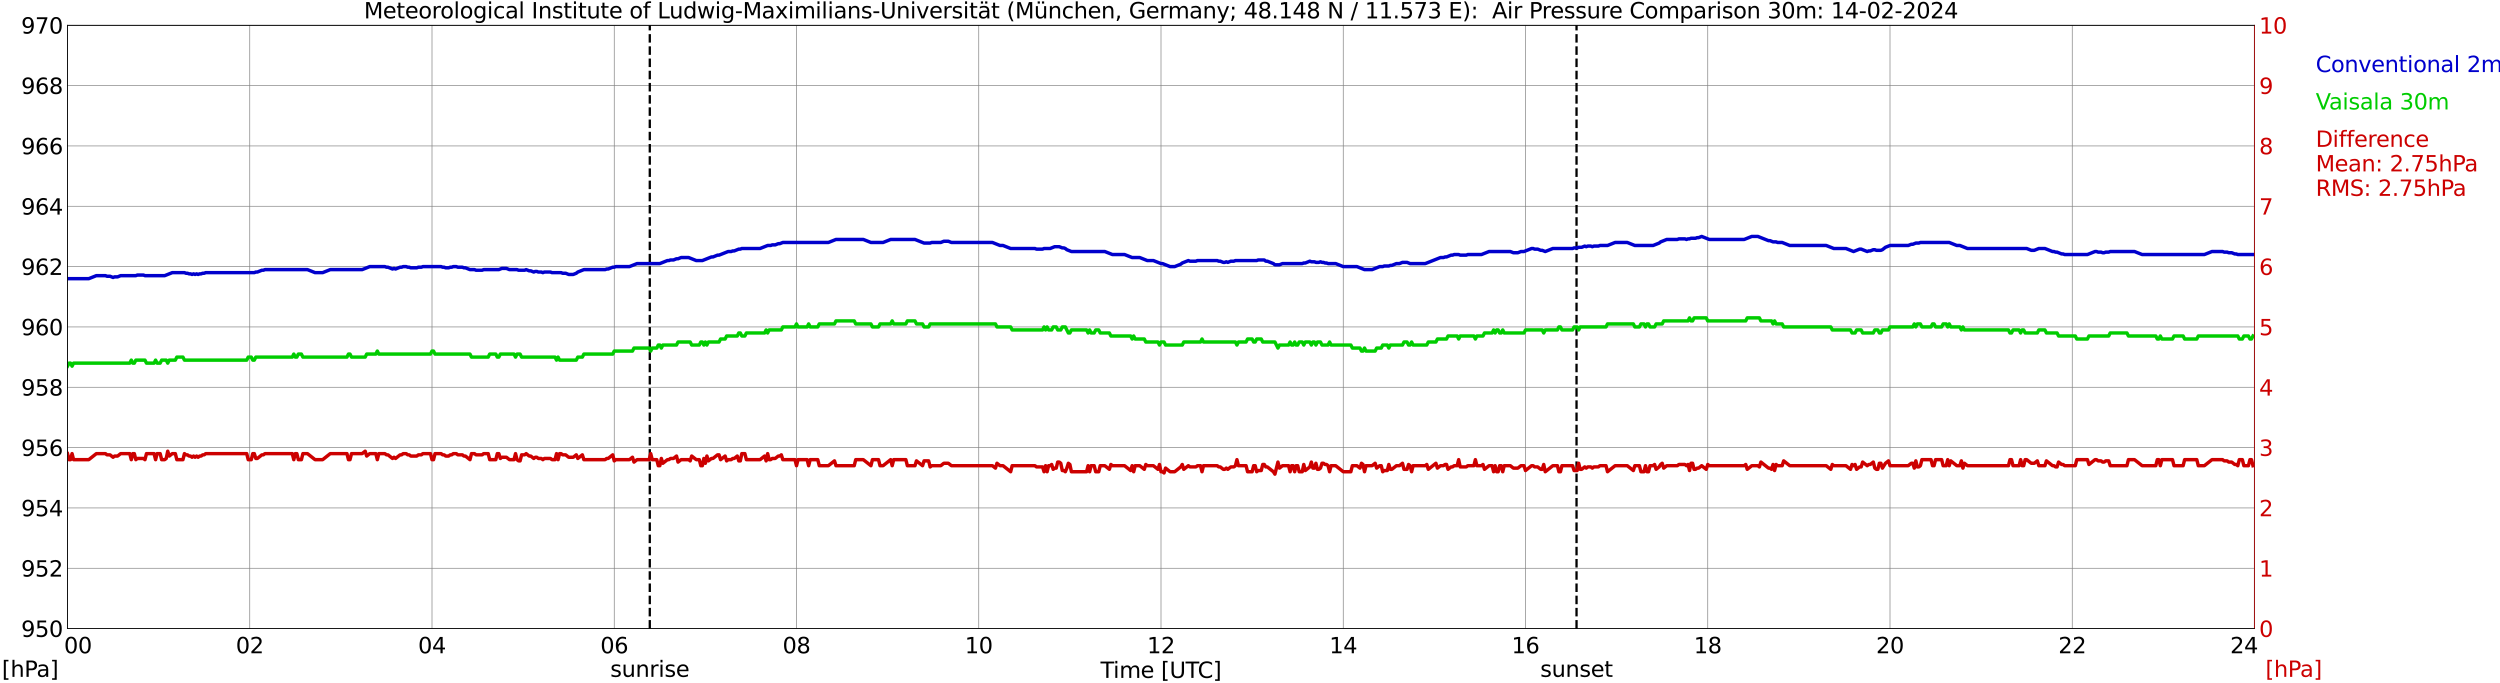 <?xml version="1.0" encoding="utf-8" standalone="no"?>
<!DOCTYPE svg PUBLIC "-//W3C//DTD SVG 1.1//EN"
  "http://www.w3.org/Graphics/SVG/1.1/DTD/svg11.dtd">
<svg xmlns:xlink="http://www.w3.org/1999/xlink" width="1085.4pt" height="296.64pt" viewBox="0 0 1085.4 296.64" xmlns="http://www.w3.org/2000/svg" version="1.1">
 <defs>
  <style type="text/css">*{stroke-linejoin: round; stroke-linecap: butt}</style>
 </defs>
 <g id="figure_1">
  <g id="patch_1">
   <path d="M 0 296.64 
L 1085.4 296.64 
L 1085.4 0 
L 0 0 
z
" style="fill: #ffffff"/>
  </g>
  <g id="axes_1">
   <g id="patch_2">
    <path d="M 29.306 272.909 
L 978.814 272.909 
L 978.814 10.976 
L 29.306 10.976 
z
" style="fill: #ffffff"/>
   </g>
   <g id="patch_3">
    <path d="M 978.814 272.909 
L 978.814 272.909 
L 978.814 10.976 
L 978.814 10.976 
z
" clip-path="url(#p7ceead87f3)" style="fill: #d3d3d3; opacity: 0.25; stroke: #d3d3d3; stroke-linejoin: miter"/>
   </g>
   <g id="matplotlib.axis_1">
    <g id="xtick_1">
     <g id="line2d_1">
      <path d="M 29.306 272.909 
L 29.306 10.976 
" clip-path="url(#p7ceead87f3)" style="fill: none; stroke: #808080; stroke-width: 0.3; stroke-linecap: square"/>
     </g>
     <g id="line2d_2"/>
     <g id="text_1">
      <!--    00 -->
      <g transform="translate(18.733 283.627) scale(0.095 -0.095)">
       <defs>
        <path id="DejaVuSans-20" transform="scale(0.016)"/>
        <path id="DejaVuSans-30" d="M 2034 4250 
Q 1547 4250 1301 3770 
Q 1056 3291 1056 2328 
Q 1056 1369 1301 889 
Q 1547 409 2034 409 
Q 2525 409 2770 889 
Q 3016 1369 3016 2328 
Q 3016 3291 2770 3770 
Q 2525 4250 2034 4250 
z
M 2034 4750 
Q 2819 4750 3233 4129 
Q 3647 3509 3647 2328 
Q 3647 1150 3233 529 
Q 2819 -91 2034 -91 
Q 1250 -91 836 529 
Q 422 1150 422 2328 
Q 422 3509 836 4129 
Q 1250 4750 2034 4750 
z
" transform="scale(0.016)"/>
       </defs>
       <use xlink:href="#DejaVuSans-20"/>
       <use xlink:href="#DejaVuSans-20" transform="translate(31.787 0)"/>
       <use xlink:href="#DejaVuSans-20" transform="translate(63.574 0)"/>
       <use xlink:href="#DejaVuSans-30" transform="translate(95.361 0)"/>
       <use xlink:href="#DejaVuSans-30" transform="translate(158.984 0)"/>
      </g>
     </g>
    </g>
    <g id="xtick_2">
     <g id="line2d_3">
      <path d="M 108.431 272.909 
L 108.431 10.976 
" clip-path="url(#p7ceead87f3)" style="fill: none; stroke: #808080; stroke-width: 0.3; stroke-linecap: square"/>
     </g>
     <g id="line2d_4"/>
     <g id="text_2">
      <!-- 02 -->
      <g transform="translate(102.387 283.627) scale(0.095 -0.095)">
       <defs>
        <path id="DejaVuSans-32" d="M 1228 531 
L 3431 531 
L 3431 0 
L 469 0 
L 469 531 
Q 828 903 1448 1529 
Q 2069 2156 2228 2338 
Q 2531 2678 2651 2914 
Q 2772 3150 2772 3378 
Q 2772 3750 2511 3984 
Q 2250 4219 1831 4219 
Q 1534 4219 1204 4116 
Q 875 4013 500 3803 
L 500 4441 
Q 881 4594 1212 4672 
Q 1544 4750 1819 4750 
Q 2544 4750 2975 4387 
Q 3406 4025 3406 3419 
Q 3406 3131 3298 2873 
Q 3191 2616 2906 2266 
Q 2828 2175 2409 1742 
Q 1991 1309 1228 531 
z
" transform="scale(0.016)"/>
       </defs>
       <use xlink:href="#DejaVuSans-30"/>
       <use xlink:href="#DejaVuSans-32" transform="translate(63.623 0)"/>
      </g>
     </g>
    </g>
    <g id="xtick_3">
     <g id="line2d_5">
      <path d="M 187.557 272.909 
L 187.557 10.976 
" clip-path="url(#p7ceead87f3)" style="fill: none; stroke: #808080; stroke-width: 0.3; stroke-linecap: square"/>
     </g>
     <g id="line2d_6"/>
     <g id="text_3">
      <!-- 04 -->
      <g transform="translate(181.513 283.627) scale(0.095 -0.095)">
       <defs>
        <path id="DejaVuSans-34" d="M 2419 4116 
L 825 1625 
L 2419 1625 
L 2419 4116 
z
M 2253 4666 
L 3047 4666 
L 3047 1625 
L 3713 1625 
L 3713 1100 
L 3047 1100 
L 3047 0 
L 2419 0 
L 2419 1100 
L 313 1100 
L 313 1709 
L 2253 4666 
z
" transform="scale(0.016)"/>
       </defs>
       <use xlink:href="#DejaVuSans-30"/>
       <use xlink:href="#DejaVuSans-34" transform="translate(63.623 0)"/>
      </g>
     </g>
    </g>
    <g id="xtick_4">
     <g id="line2d_7">
      <path d="M 266.683 272.909 
L 266.683 10.976 
" clip-path="url(#p7ceead87f3)" style="fill: none; stroke: #808080; stroke-width: 0.3; stroke-linecap: square"/>
     </g>
     <g id="line2d_8"/>
     <g id="text_4">
      <!-- 06 -->
      <g transform="translate(260.638 283.627) scale(0.095 -0.095)">
       <defs>
        <path id="DejaVuSans-36" d="M 2113 2584 
Q 1688 2584 1439 2293 
Q 1191 2003 1191 1497 
Q 1191 994 1439 701 
Q 1688 409 2113 409 
Q 2538 409 2786 701 
Q 3034 994 3034 1497 
Q 3034 2003 2786 2293 
Q 2538 2584 2113 2584 
z
M 3366 4563 
L 3366 3988 
Q 3128 4100 2886 4159 
Q 2644 4219 2406 4219 
Q 1781 4219 1451 3797 
Q 1122 3375 1075 2522 
Q 1259 2794 1537 2939 
Q 1816 3084 2150 3084 
Q 2853 3084 3261 2657 
Q 3669 2231 3669 1497 
Q 3669 778 3244 343 
Q 2819 -91 2113 -91 
Q 1303 -91 875 529 
Q 447 1150 447 2328 
Q 447 3434 972 4092 
Q 1497 4750 2381 4750 
Q 2619 4750 2861 4703 
Q 3103 4656 3366 4563 
z
" transform="scale(0.016)"/>
       </defs>
       <use xlink:href="#DejaVuSans-30"/>
       <use xlink:href="#DejaVuSans-36" transform="translate(63.623 0)"/>
      </g>
     </g>
    </g>
    <g id="xtick_5">
     <g id="line2d_9">
      <path d="M 345.808 272.909 
L 345.808 10.976 
" clip-path="url(#p7ceead87f3)" style="fill: none; stroke: #808080; stroke-width: 0.3; stroke-linecap: square"/>
     </g>
     <g id="line2d_10"/>
     <g id="text_5">
      <!-- 08 -->
      <g transform="translate(339.764 283.627) scale(0.095 -0.095)">
       <defs>
        <path id="DejaVuSans-38" d="M 2034 2216 
Q 1584 2216 1326 1975 
Q 1069 1734 1069 1313 
Q 1069 891 1326 650 
Q 1584 409 2034 409 
Q 2484 409 2743 651 
Q 3003 894 3003 1313 
Q 3003 1734 2745 1975 
Q 2488 2216 2034 2216 
z
M 1403 2484 
Q 997 2584 770 2862 
Q 544 3141 544 3541 
Q 544 4100 942 4425 
Q 1341 4750 2034 4750 
Q 2731 4750 3128 4425 
Q 3525 4100 3525 3541 
Q 3525 3141 3298 2862 
Q 3072 2584 2669 2484 
Q 3125 2378 3379 2068 
Q 3634 1759 3634 1313 
Q 3634 634 3220 271 
Q 2806 -91 2034 -91 
Q 1263 -91 848 271 
Q 434 634 434 1313 
Q 434 1759 690 2068 
Q 947 2378 1403 2484 
z
M 1172 3481 
Q 1172 3119 1398 2916 
Q 1625 2713 2034 2713 
Q 2441 2713 2670 2916 
Q 2900 3119 2900 3481 
Q 2900 3844 2670 4047 
Q 2441 4250 2034 4250 
Q 1625 4250 1398 4047 
Q 1172 3844 1172 3481 
z
" transform="scale(0.016)"/>
       </defs>
       <use xlink:href="#DejaVuSans-30"/>
       <use xlink:href="#DejaVuSans-38" transform="translate(63.623 0)"/>
      </g>
     </g>
    </g>
    <g id="xtick_6">
     <g id="line2d_11">
      <path d="M 424.934 272.909 
L 424.934 10.976 
" clip-path="url(#p7ceead87f3)" style="fill: none; stroke: #808080; stroke-width: 0.3; stroke-linecap: square"/>
     </g>
     <g id="line2d_12"/>
     <g id="text_6">
      <!-- 10 -->
      <g transform="translate(418.89 283.627) scale(0.095 -0.095)">
       <defs>
        <path id="DejaVuSans-31" d="M 794 531 
L 1825 531 
L 1825 4091 
L 703 3866 
L 703 4441 
L 1819 4666 
L 2450 4666 
L 2450 531 
L 3481 531 
L 3481 0 
L 794 0 
L 794 531 
z
" transform="scale(0.016)"/>
       </defs>
       <use xlink:href="#DejaVuSans-31"/>
       <use xlink:href="#DejaVuSans-30" transform="translate(63.623 0)"/>
      </g>
     </g>
    </g>
    <g id="xtick_7">
     <g id="line2d_13">
      <path d="M 504.06 272.909 
L 504.06 10.976 
" clip-path="url(#p7ceead87f3)" style="fill: none; stroke: #808080; stroke-width: 0.3; stroke-linecap: square"/>
     </g>
     <g id="line2d_14"/>
     <g id="text_7">
      <!-- 12 -->
      <g transform="translate(498.015 283.627) scale(0.095 -0.095)">
       <use xlink:href="#DejaVuSans-31"/>
       <use xlink:href="#DejaVuSans-32" transform="translate(63.623 0)"/>
      </g>
     </g>
    </g>
    <g id="xtick_8">
     <g id="line2d_15">
      <path d="M 583.185 272.909 
L 583.185 10.976 
" clip-path="url(#p7ceead87f3)" style="fill: none; stroke: #808080; stroke-width: 0.3; stroke-linecap: square"/>
     </g>
     <g id="line2d_16"/>
     <g id="text_8">
      <!-- 14 -->
      <g transform="translate(577.141 283.627) scale(0.095 -0.095)">
       <use xlink:href="#DejaVuSans-31"/>
       <use xlink:href="#DejaVuSans-34" transform="translate(63.623 0)"/>
      </g>
     </g>
    </g>
    <g id="xtick_9">
     <g id="line2d_17">
      <path d="M 662.311 272.909 
L 662.311 10.976 
" clip-path="url(#p7ceead87f3)" style="fill: none; stroke: #808080; stroke-width: 0.3; stroke-linecap: square"/>
     </g>
     <g id="line2d_18"/>
     <g id="text_9">
      <!-- 16 -->
      <g transform="translate(656.267 283.627) scale(0.095 -0.095)">
       <use xlink:href="#DejaVuSans-31"/>
       <use xlink:href="#DejaVuSans-36" transform="translate(63.623 0)"/>
      </g>
     </g>
    </g>
    <g id="xtick_10">
     <g id="line2d_19">
      <path d="M 741.437 272.909 
L 741.437 10.976 
" clip-path="url(#p7ceead87f3)" style="fill: none; stroke: #808080; stroke-width: 0.3; stroke-linecap: square"/>
     </g>
     <g id="line2d_20"/>
     <g id="text_10">
      <!-- 18 -->
      <g transform="translate(735.392 283.627) scale(0.095 -0.095)">
       <use xlink:href="#DejaVuSans-31"/>
       <use xlink:href="#DejaVuSans-38" transform="translate(63.623 0)"/>
      </g>
     </g>
    </g>
    <g id="xtick_11">
     <g id="line2d_21">
      <path d="M 820.562 272.909 
L 820.562 10.976 
" clip-path="url(#p7ceead87f3)" style="fill: none; stroke: #808080; stroke-width: 0.3; stroke-linecap: square"/>
     </g>
     <g id="line2d_22"/>
     <g id="text_11">
      <!-- 20 -->
      <g transform="translate(814.518 283.627) scale(0.095 -0.095)">
       <use xlink:href="#DejaVuSans-32"/>
       <use xlink:href="#DejaVuSans-30" transform="translate(63.623 0)"/>
      </g>
     </g>
    </g>
    <g id="xtick_12">
     <g id="line2d_23">
      <path d="M 899.688 272.909 
L 899.688 10.976 
" clip-path="url(#p7ceead87f3)" style="fill: none; stroke: #808080; stroke-width: 0.3; stroke-linecap: square"/>
     </g>
     <g id="line2d_24"/>
     <g id="text_12">
      <!-- 22 -->
      <g transform="translate(893.644 283.627) scale(0.095 -0.095)">
       <use xlink:href="#DejaVuSans-32"/>
       <use xlink:href="#DejaVuSans-32" transform="translate(63.623 0)"/>
      </g>
     </g>
    </g>
    <g id="xtick_13">
     <g id="line2d_25">
      <path d="M 978.814 272.909 
L 978.814 10.976 
" clip-path="url(#p7ceead87f3)" style="fill: none; stroke: #808080; stroke-width: 0.3; stroke-linecap: square"/>
     </g>
     <g id="line2d_26"/>
     <g id="text_13">
      <!-- 24    -->
      <g transform="translate(968.241 283.627) scale(0.095 -0.095)">
       <use xlink:href="#DejaVuSans-32"/>
       <use xlink:href="#DejaVuSans-34" transform="translate(63.623 0)"/>
       <use xlink:href="#DejaVuSans-20" transform="translate(127.246 0)"/>
       <use xlink:href="#DejaVuSans-20" transform="translate(159.033 0)"/>
       <use xlink:href="#DejaVuSans-20" transform="translate(190.82 0)"/>
      </g>
     </g>
    </g>
    <g id="text_14">
     <!-- Time [UTC] -->
     <g transform="translate(477.806 294.322) scale(0.095 -0.095)">
      <defs>
       <path id="DejaVuSans-54" d="M -19 4666 
L 3928 4666 
L 3928 4134 
L 2272 4134 
L 2272 0 
L 1638 0 
L 1638 4134 
L -19 4134 
L -19 4666 
z
" transform="scale(0.016)"/>
       <path id="DejaVuSans-69" d="M 603 3500 
L 1178 3500 
L 1178 0 
L 603 0 
L 603 3500 
z
M 603 4863 
L 1178 4863 
L 1178 4134 
L 603 4134 
L 603 4863 
z
" transform="scale(0.016)"/>
       <path id="DejaVuSans-6d" d="M 3328 2828 
Q 3544 3216 3844 3400 
Q 4144 3584 4550 3584 
Q 5097 3584 5394 3201 
Q 5691 2819 5691 2113 
L 5691 0 
L 5113 0 
L 5113 2094 
Q 5113 2597 4934 2840 
Q 4756 3084 4391 3084 
Q 3944 3084 3684 2787 
Q 3425 2491 3425 1978 
L 3425 0 
L 2847 0 
L 2847 2094 
Q 2847 2600 2669 2842 
Q 2491 3084 2119 3084 
Q 1678 3084 1418 2786 
Q 1159 2488 1159 1978 
L 1159 0 
L 581 0 
L 581 3500 
L 1159 3500 
L 1159 2956 
Q 1356 3278 1631 3431 
Q 1906 3584 2284 3584 
Q 2666 3584 2933 3390 
Q 3200 3197 3328 2828 
z
" transform="scale(0.016)"/>
       <path id="DejaVuSans-65" d="M 3597 1894 
L 3597 1613 
L 953 1613 
Q 991 1019 1311 708 
Q 1631 397 2203 397 
Q 2534 397 2845 478 
Q 3156 559 3463 722 
L 3463 178 
Q 3153 47 2828 -22 
Q 2503 -91 2169 -91 
Q 1331 -91 842 396 
Q 353 884 353 1716 
Q 353 2575 817 3079 
Q 1281 3584 2069 3584 
Q 2775 3584 3186 3129 
Q 3597 2675 3597 1894 
z
M 3022 2063 
Q 3016 2534 2758 2815 
Q 2500 3097 2075 3097 
Q 1594 3097 1305 2825 
Q 1016 2553 972 2059 
L 3022 2063 
z
" transform="scale(0.016)"/>
       <path id="DejaVuSans-5b" d="M 550 4863 
L 1875 4863 
L 1875 4416 
L 1125 4416 
L 1125 -397 
L 1875 -397 
L 1875 -844 
L 550 -844 
L 550 4863 
z
" transform="scale(0.016)"/>
       <path id="DejaVuSans-55" d="M 556 4666 
L 1191 4666 
L 1191 1831 
Q 1191 1081 1462 751 
Q 1734 422 2344 422 
Q 2950 422 3222 751 
Q 3494 1081 3494 1831 
L 3494 4666 
L 4128 4666 
L 4128 1753 
Q 4128 841 3676 375 
Q 3225 -91 2344 -91 
Q 1459 -91 1007 375 
Q 556 841 556 1753 
L 556 4666 
z
" transform="scale(0.016)"/>
       <path id="DejaVuSans-43" d="M 4122 4306 
L 4122 3641 
Q 3803 3938 3442 4084 
Q 3081 4231 2675 4231 
Q 1875 4231 1450 3742 
Q 1025 3253 1025 2328 
Q 1025 1406 1450 917 
Q 1875 428 2675 428 
Q 3081 428 3442 575 
Q 3803 722 4122 1019 
L 4122 359 
Q 3791 134 3420 21 
Q 3050 -91 2638 -91 
Q 1578 -91 968 557 
Q 359 1206 359 2328 
Q 359 3453 968 4101 
Q 1578 4750 2638 4750 
Q 3056 4750 3426 4639 
Q 3797 4528 4122 4306 
z
" transform="scale(0.016)"/>
       <path id="DejaVuSans-5d" d="M 1947 4863 
L 1947 -844 
L 622 -844 
L 622 -397 
L 1369 -397 
L 1369 4416 
L 622 4416 
L 622 4863 
L 1947 4863 
z
" transform="scale(0.016)"/>
      </defs>
      <use xlink:href="#DejaVuSans-54"/>
      <use xlink:href="#DejaVuSans-69" transform="translate(57.959 0)"/>
      <use xlink:href="#DejaVuSans-6d" transform="translate(85.742 0)"/>
      <use xlink:href="#DejaVuSans-65" transform="translate(183.154 0)"/>
      <use xlink:href="#DejaVuSans-20" transform="translate(244.678 0)"/>
      <use xlink:href="#DejaVuSans-5b" transform="translate(276.465 0)"/>
      <use xlink:href="#DejaVuSans-55" transform="translate(315.479 0)"/>
      <use xlink:href="#DejaVuSans-54" transform="translate(388.672 0)"/>
      <use xlink:href="#DejaVuSans-43" transform="translate(443.881 0)"/>
      <use xlink:href="#DejaVuSans-5d" transform="translate(513.705 0)"/>
     </g>
    </g>
   </g>
   <g id="matplotlib.axis_2">
    <g id="ytick_1">
     <g id="line2d_27">
      <path d="M 29.306 272.909 
L 978.814 272.909 
" clip-path="url(#p7ceead87f3)" style="fill: none; stroke: #808080; stroke-width: 0.3; stroke-linecap: square"/>
     </g>
     <g id="line2d_28"/>
     <g id="text_15">
      <!-- 950 -->
      <g transform="translate(9.173 276.518) scale(0.095 -0.095)">
       <defs>
        <path id="DejaVuSans-39" d="M 703 97 
L 703 672 
Q 941 559 1184 500 
Q 1428 441 1663 441 
Q 2288 441 2617 861 
Q 2947 1281 2994 2138 
Q 2813 1869 2534 1725 
Q 2256 1581 1919 1581 
Q 1219 1581 811 2004 
Q 403 2428 403 3163 
Q 403 3881 828 4315 
Q 1253 4750 1959 4750 
Q 2769 4750 3195 4129 
Q 3622 3509 3622 2328 
Q 3622 1225 3098 567 
Q 2575 -91 1691 -91 
Q 1453 -91 1209 -44 
Q 966 3 703 97 
z
M 1959 2075 
Q 2384 2075 2632 2365 
Q 2881 2656 2881 3163 
Q 2881 3666 2632 3958 
Q 2384 4250 1959 4250 
Q 1534 4250 1286 3958 
Q 1038 3666 1038 3163 
Q 1038 2656 1286 2365 
Q 1534 2075 1959 2075 
z
" transform="scale(0.016)"/>
        <path id="DejaVuSans-35" d="M 691 4666 
L 3169 4666 
L 3169 4134 
L 1269 4134 
L 1269 2991 
Q 1406 3038 1543 3061 
Q 1681 3084 1819 3084 
Q 2600 3084 3056 2656 
Q 3513 2228 3513 1497 
Q 3513 744 3044 326 
Q 2575 -91 1722 -91 
Q 1428 -91 1123 -41 
Q 819 9 494 109 
L 494 744 
Q 775 591 1075 516 
Q 1375 441 1709 441 
Q 2250 441 2565 725 
Q 2881 1009 2881 1497 
Q 2881 1984 2565 2268 
Q 2250 2553 1709 2553 
Q 1456 2553 1204 2497 
Q 953 2441 691 2322 
L 691 4666 
z
" transform="scale(0.016)"/>
       </defs>
       <use xlink:href="#DejaVuSans-39"/>
       <use xlink:href="#DejaVuSans-35" transform="translate(63.623 0)"/>
       <use xlink:href="#DejaVuSans-30" transform="translate(127.246 0)"/>
      </g>
     </g>
    </g>
    <g id="ytick_2">
     <g id="line2d_29">
      <path d="M 29.306 246.715 
L 978.814 246.715 
" clip-path="url(#p7ceead87f3)" style="fill: none; stroke: #808080; stroke-width: 0.3; stroke-linecap: square"/>
     </g>
     <g id="line2d_30"/>
     <g id="text_16">
      <!-- 952 -->
      <g transform="translate(9.173 250.325) scale(0.095 -0.095)">
       <use xlink:href="#DejaVuSans-39"/>
       <use xlink:href="#DejaVuSans-35" transform="translate(63.623 0)"/>
       <use xlink:href="#DejaVuSans-32" transform="translate(127.246 0)"/>
      </g>
     </g>
    </g>
    <g id="ytick_3">
     <g id="line2d_31">
      <path d="M 29.306 220.522 
L 978.814 220.522 
" clip-path="url(#p7ceead87f3)" style="fill: none; stroke: #808080; stroke-width: 0.3; stroke-linecap: square"/>
     </g>
     <g id="line2d_32"/>
     <g id="text_17">
      <!-- 954 -->
      <g transform="translate(9.173 224.131) scale(0.095 -0.095)">
       <use xlink:href="#DejaVuSans-39"/>
       <use xlink:href="#DejaVuSans-35" transform="translate(63.623 0)"/>
       <use xlink:href="#DejaVuSans-34" transform="translate(127.246 0)"/>
      </g>
     </g>
    </g>
    <g id="ytick_4">
     <g id="line2d_33">
      <path d="M 29.306 194.329 
L 978.814 194.329 
" clip-path="url(#p7ceead87f3)" style="fill: none; stroke: #808080; stroke-width: 0.3; stroke-linecap: square"/>
     </g>
     <g id="line2d_34"/>
     <g id="text_18">
      <!-- 956 -->
      <g transform="translate(9.173 197.938) scale(0.095 -0.095)">
       <use xlink:href="#DejaVuSans-39"/>
       <use xlink:href="#DejaVuSans-35" transform="translate(63.623 0)"/>
       <use xlink:href="#DejaVuSans-36" transform="translate(127.246 0)"/>
      </g>
     </g>
    </g>
    <g id="ytick_5">
     <g id="line2d_35">
      <path d="M 29.306 168.136 
L 978.814 168.136 
" clip-path="url(#p7ceead87f3)" style="fill: none; stroke: #808080; stroke-width: 0.3; stroke-linecap: square"/>
     </g>
     <g id="line2d_36"/>
     <g id="text_19">
      <!-- 958 -->
      <g transform="translate(9.173 171.745) scale(0.095 -0.095)">
       <use xlink:href="#DejaVuSans-39"/>
       <use xlink:href="#DejaVuSans-35" transform="translate(63.623 0)"/>
       <use xlink:href="#DejaVuSans-38" transform="translate(127.246 0)"/>
      </g>
     </g>
    </g>
    <g id="ytick_6">
     <g id="line2d_37">
      <path d="M 29.306 141.942 
L 978.814 141.942 
" clip-path="url(#p7ceead87f3)" style="fill: none; stroke: #808080; stroke-width: 0.3; stroke-linecap: square"/>
     </g>
     <g id="line2d_38"/>
     <g id="text_20">
      <!-- 960 -->
      <g transform="translate(9.173 145.551) scale(0.095 -0.095)">
       <use xlink:href="#DejaVuSans-39"/>
       <use xlink:href="#DejaVuSans-36" transform="translate(63.623 0)"/>
       <use xlink:href="#DejaVuSans-30" transform="translate(127.246 0)"/>
      </g>
     </g>
    </g>
    <g id="ytick_7">
     <g id="line2d_39">
      <path d="M 29.306 115.749 
L 978.814 115.749 
" clip-path="url(#p7ceead87f3)" style="fill: none; stroke: #808080; stroke-width: 0.3; stroke-linecap: square"/>
     </g>
     <g id="line2d_40"/>
     <g id="text_21">
      <!-- 962 -->
      <g transform="translate(9.173 119.358) scale(0.095 -0.095)">
       <use xlink:href="#DejaVuSans-39"/>
       <use xlink:href="#DejaVuSans-36" transform="translate(63.623 0)"/>
       <use xlink:href="#DejaVuSans-32" transform="translate(127.246 0)"/>
      </g>
     </g>
    </g>
    <g id="ytick_8">
     <g id="line2d_41">
      <path d="M 29.306 89.556 
L 978.814 89.556 
" clip-path="url(#p7ceead87f3)" style="fill: none; stroke: #808080; stroke-width: 0.3; stroke-linecap: square"/>
     </g>
     <g id="line2d_42"/>
     <g id="text_22">
      <!-- 964 -->
      <g transform="translate(9.173 93.165) scale(0.095 -0.095)">
       <use xlink:href="#DejaVuSans-39"/>
       <use xlink:href="#DejaVuSans-36" transform="translate(63.623 0)"/>
       <use xlink:href="#DejaVuSans-34" transform="translate(127.246 0)"/>
      </g>
     </g>
    </g>
    <g id="ytick_9">
     <g id="line2d_43">
      <path d="M 29.306 63.362 
L 978.814 63.362 
" clip-path="url(#p7ceead87f3)" style="fill: none; stroke: #808080; stroke-width: 0.3; stroke-linecap: square"/>
     </g>
     <g id="line2d_44"/>
     <g id="text_23">
      <!-- 966 -->
      <g transform="translate(9.173 66.972) scale(0.095 -0.095)">
       <use xlink:href="#DejaVuSans-39"/>
       <use xlink:href="#DejaVuSans-36" transform="translate(63.623 0)"/>
       <use xlink:href="#DejaVuSans-36" transform="translate(127.246 0)"/>
      </g>
     </g>
    </g>
    <g id="ytick_10">
     <g id="line2d_45">
      <path d="M 29.306 37.169 
L 978.814 37.169 
" clip-path="url(#p7ceead87f3)" style="fill: none; stroke: #808080; stroke-width: 0.3; stroke-linecap: square"/>
     </g>
     <g id="line2d_46"/>
     <g id="text_24">
      <!-- 968 -->
      <g transform="translate(9.173 40.778) scale(0.095 -0.095)">
       <use xlink:href="#DejaVuSans-39"/>
       <use xlink:href="#DejaVuSans-36" transform="translate(63.623 0)"/>
       <use xlink:href="#DejaVuSans-38" transform="translate(127.246 0)"/>
      </g>
     </g>
    </g>
    <g id="ytick_11">
     <g id="line2d_47">
      <path d="M 29.306 10.976 
L 978.814 10.976 
" clip-path="url(#p7ceead87f3)" style="fill: none; stroke: #808080; stroke-width: 0.3; stroke-linecap: square"/>
     </g>
     <g id="line2d_48"/>
     <g id="text_25">
      <!-- 970 -->
      <g transform="translate(9.173 14.585) scale(0.095 -0.095)">
       <defs>
        <path id="DejaVuSans-37" d="M 525 4666 
L 3525 4666 
L 3525 4397 
L 1831 0 
L 1172 0 
L 2766 4134 
L 525 4134 
L 525 4666 
z
" transform="scale(0.016)"/>
       </defs>
       <use xlink:href="#DejaVuSans-39"/>
       <use xlink:href="#DejaVuSans-37" transform="translate(63.623 0)"/>
       <use xlink:href="#DejaVuSans-30" transform="translate(127.246 0)"/>
      </g>
     </g>
    </g>
   </g>
   <g id="line2d_49">
    <path d="M 282.112 272.909 
L 282.112 10.976 
" clip-path="url(#p7ceead87f3)" style="fill: none; stroke-dasharray: 3.7,1.6; stroke-dashoffset: 0; stroke: #000000"/>
   </g>
   <g id="line2d_50">
    <path d="M 684.466 272.909 
L 684.466 10.976 
" clip-path="url(#p7ceead87f3)" style="fill: none; stroke-dasharray: 3.7,1.6; stroke-dashoffset: 0; stroke: #000000"/>
   </g>
   <g id="line2d_51">
    <path d="M 29.306 120.988 
L 38.537 120.988 
L 41.834 119.678 
L 45.79 119.678 
L 46.45 119.94 
L 47.768 119.94 
L 49.087 120.464 
L 49.747 120.202 
L 51.065 120.202 
L 52.384 119.678 
L 58.978 119.678 
L 59.637 119.416 
L 62.275 119.416 
L 62.934 119.678 
L 71.506 119.678 
L 74.803 118.368 
L 80.078 118.368 
L 80.737 118.63 
L 81.397 118.63 
L 82.056 118.892 
L 82.716 118.892 
L 83.375 119.154 
L 84.034 118.892 
L 84.694 119.154 
L 85.353 118.892 
L 86.013 119.154 
L 86.672 118.892 
L 87.331 118.892 
L 87.991 118.63 
L 88.65 118.63 
L 89.309 118.368 
L 110.41 118.368 
L 111.069 118.106 
L 111.728 118.106 
L 113.707 117.321 
L 114.366 117.321 
L 115.025 117.059 
L 133.488 117.059 
L 136.785 118.368 
L 140.082 118.368 
L 143.379 117.059 
L 157.226 117.059 
L 160.523 115.749 
L 167.116 115.749 
L 167.776 116.011 
L 168.435 116.011 
L 170.413 116.797 
L 171.073 116.535 
L 171.732 116.797 
L 173.71 116.011 
L 174.37 116.011 
L 175.029 115.749 
L 176.348 115.749 
L 177.007 116.011 
L 177.666 116.011 
L 178.326 116.273 
L 180.963 116.273 
L 181.623 116.011 
L 182.941 116.011 
L 183.601 115.749 
L 191.513 115.749 
L 192.173 116.011 
L 192.832 116.011 
L 193.492 116.273 
L 194.81 116.273 
L 195.47 116.011 
L 196.129 116.011 
L 196.788 115.749 
L 198.107 115.749 
L 198.767 116.011 
L 200.745 116.011 
L 201.404 116.273 
L 202.063 116.273 
L 204.042 117.059 
L 206.02 117.059 
L 206.679 117.321 
L 209.317 117.321 
L 209.976 117.059 
L 216.57 117.059 
L 217.889 116.535 
L 219.867 116.535 
L 221.186 117.059 
L 224.482 117.059 
L 225.142 117.321 
L 227.779 117.321 
L 228.439 117.059 
L 229.757 117.582 
L 230.417 117.582 
L 231.736 118.106 
L 232.395 117.844 
L 233.054 117.844 
L 233.714 118.106 
L 235.033 118.106 
L 235.692 118.368 
L 236.351 118.106 
L 238.989 118.106 
L 239.648 118.368 
L 243.604 118.368 
L 244.264 118.63 
L 245.583 118.63 
L 246.901 119.154 
L 248.88 119.154 
L 250.198 118.63 
L 250.858 118.106 
L 253.495 117.059 
L 262.726 117.059 
L 263.386 116.797 
L 264.045 116.797 
L 266.023 116.011 
L 266.683 116.011 
L 267.342 115.749 
L 273.277 115.749 
L 276.573 114.439 
L 286.464 114.439 
L 289.761 113.13 
L 290.42 113.13 
L 291.08 112.868 
L 292.399 112.868 
L 293.717 112.344 
L 294.377 112.344 
L 295.696 111.82 
L 298.992 111.82 
L 302.289 113.13 
L 304.927 113.13 
L 308.883 111.558 
L 309.543 111.558 
L 311.521 110.772 
L 312.18 110.772 
L 316.136 109.201 
L 317.455 109.201 
L 318.114 108.939 
L 318.774 108.939 
L 320.752 108.153 
L 321.411 108.153 
L 322.071 107.891 
L 329.983 107.891 
L 333.28 106.581 
L 334.599 106.581 
L 335.258 106.319 
L 336.577 106.319 
L 337.896 105.795 
L 338.555 105.795 
L 339.874 105.272 
L 359.655 105.272 
L 362.952 103.962 
L 374.821 103.962 
L 378.118 105.272 
L 383.393 105.272 
L 386.69 103.962 
L 397.24 103.962 
L 401.196 105.534 
L 403.834 105.534 
L 404.493 105.272 
L 408.45 105.272 
L 409.768 104.748 
L 411.746 104.748 
L 413.065 105.272 
L 430.869 105.272 
L 434.165 106.581 
L 435.484 106.581 
L 438.781 107.891 
L 449.331 107.891 
L 449.991 108.153 
L 452.628 108.153 
L 453.287 107.891 
L 455.925 107.891 
L 457.903 107.105 
L 459.881 107.105 
L 461.2 107.629 
L 461.859 107.629 
L 462.519 107.891 
L 463.178 108.415 
L 465.156 109.201 
L 479.663 109.201 
L 482.96 110.51 
L 488.235 110.51 
L 491.532 111.82 
L 494.828 111.82 
L 498.125 113.13 
L 500.763 113.13 
L 504.06 114.439 
L 504.719 114.439 
L 508.016 115.749 
L 509.994 115.749 
L 512.632 114.701 
L 513.291 114.177 
L 515.929 113.13 
L 516.588 113.392 
L 519.226 113.392 
L 519.885 113.13 
L 528.457 113.13 
L 529.116 113.392 
L 529.776 113.392 
L 531.094 113.915 
L 531.754 113.915 
L 532.413 113.653 
L 533.073 113.915 
L 534.391 113.392 
L 535.71 113.392 
L 536.369 113.13 
L 545.601 113.13 
L 546.26 112.868 
L 548.898 112.868 
L 549.557 113.392 
L 550.216 113.392 
L 552.854 114.439 
L 553.513 114.963 
L 555.491 114.963 
L 556.81 114.439 
L 565.382 114.439 
L 566.042 114.177 
L 566.701 114.177 
L 568.679 113.392 
L 569.338 113.653 
L 570.657 113.653 
L 571.317 113.915 
L 572.635 113.915 
L 573.295 113.653 
L 573.954 113.915 
L 574.613 113.915 
L 575.273 114.177 
L 575.932 114.177 
L 576.592 114.439 
L 579.889 114.439 
L 583.185 115.749 
L 589.12 115.749 
L 592.417 117.059 
L 595.714 117.059 
L 599.011 115.749 
L 600.329 115.749 
L 600.989 115.487 
L 602.967 115.487 
L 603.626 115.225 
L 604.286 115.225 
L 606.264 114.439 
L 607.582 114.439 
L 608.901 113.915 
L 610.879 113.915 
L 612.198 114.439 
L 618.792 114.439 
L 625.386 111.82 
L 626.705 111.82 
L 627.364 111.558 
L 628.023 111.558 
L 630.001 110.772 
L 630.661 110.772 
L 631.32 110.51 
L 633.298 110.51 
L 633.958 110.772 
L 636.595 110.772 
L 637.255 110.51 
L 643.189 110.51 
L 646.486 109.201 
L 655.717 109.201 
L 657.036 109.724 
L 659.014 109.724 
L 660.333 109.201 
L 661.652 109.201 
L 664.949 107.891 
L 665.608 107.891 
L 666.267 108.153 
L 667.586 108.153 
L 668.905 108.677 
L 669.564 108.677 
L 670.883 109.201 
L 674.18 107.891 
L 682.752 107.891 
L 683.411 107.629 
L 684.73 107.629 
L 685.389 107.367 
L 686.708 107.367 
L 688.027 106.843 
L 688.686 107.105 
L 689.346 106.843 
L 690.664 106.843 
L 691.324 107.105 
L 691.983 106.843 
L 693.961 106.843 
L 694.621 106.581 
L 697.918 106.581 
L 701.215 105.272 
L 706.49 105.272 
L 709.786 106.581 
L 717.699 106.581 
L 720.337 105.534 
L 720.996 105.01 
L 723.633 103.962 
L 728.249 103.962 
L 728.909 103.7 
L 731.546 103.7 
L 732.205 103.962 
L 732.865 103.7 
L 733.524 103.7 
L 734.184 103.438 
L 736.162 103.438 
L 736.821 103.176 
L 737.48 103.176 
L 738.799 102.652 
L 742.096 103.962 
L 757.262 103.962 
L 760.559 102.652 
L 763.196 102.652 
L 767.812 104.486 
L 768.471 104.486 
L 769.79 105.01 
L 771.109 105.01 
L 771.768 105.272 
L 773.746 105.272 
L 777.043 106.581 
L 792.868 106.581 
L 796.165 107.891 
L 801.44 107.891 
L 804.737 109.201 
L 807.375 108.153 
L 808.034 108.153 
L 810.672 109.201 
L 811.331 108.939 
L 811.99 108.939 
L 813.309 108.415 
L 813.969 108.415 
L 814.628 108.677 
L 816.606 108.677 
L 817.265 108.415 
L 818.584 107.367 
L 820.562 106.581 
L 828.475 106.581 
L 829.794 106.057 
L 830.453 106.057 
L 831.772 105.534 
L 833.091 105.534 
L 833.75 105.272 
L 846.278 105.272 
L 849.575 106.581 
L 850.894 106.581 
L 854.191 107.891 
L 879.907 107.891 
L 881.885 108.677 
L 883.204 108.677 
L 885.182 107.891 
L 887.819 107.891 
L 891.116 109.201 
L 891.775 109.201 
L 892.435 109.463 
L 893.094 109.463 
L 895.072 110.248 
L 895.732 110.248 
L 896.391 110.51 
L 906.282 110.51 
L 909.579 109.201 
L 910.238 109.201 
L 910.898 109.463 
L 912.216 109.463 
L 912.876 109.724 
L 913.535 109.724 
L 914.194 109.463 
L 915.513 109.463 
L 916.173 109.201 
L 926.723 109.201 
L 930.02 110.51 
L 957.054 110.51 
L 960.351 109.201 
L 964.967 109.201 
L 965.626 109.463 
L 966.945 109.463 
L 967.604 109.724 
L 968.923 109.724 
L 970.242 110.248 
L 970.901 110.248 
L 971.561 110.51 
L 978.154 110.51 
L 978.154 110.51 
" clip-path="url(#p7ceead87f3)" style="fill: none; stroke: #0000cc; stroke-width: 1.5; stroke-linecap: square"/>
   </g>
   <g id="line2d_52">
    <path d="M 29.306 158.968 
L 29.965 157.658 
L 30.625 157.658 
L 31.284 158.968 
L 31.943 157.658 
L 56.34 157.658 
L 57 156.349 
L 57.659 157.658 
L 58.319 157.658 
L 58.978 156.349 
L 62.934 156.349 
L 63.594 157.658 
L 66.89 157.658 
L 67.55 156.349 
L 68.209 157.658 
L 69.528 157.658 
L 70.187 156.349 
L 72.166 156.349 
L 72.825 157.658 
L 73.484 156.349 
L 76.122 156.349 
L 76.781 155.039 
L 79.419 155.039 
L 80.078 156.349 
L 107.113 156.349 
L 107.772 155.039 
L 109.091 155.039 
L 109.75 156.349 
L 110.41 156.349 
L 111.069 155.039 
L 126.894 155.039 
L 127.553 153.729 
L 128.213 155.039 
L 128.872 155.039 
L 129.532 153.729 
L 130.85 153.729 
L 131.51 155.039 
L 150.632 155.039 
L 151.291 153.729 
L 151.951 153.729 
L 152.61 155.039 
L 158.544 155.039 
L 159.204 153.729 
L 163.16 153.729 
L 163.819 152.42 
L 164.479 153.729 
L 186.898 153.729 
L 187.557 152.42 
L 188.216 152.42 
L 188.876 153.729 
L 204.042 153.729 
L 204.701 155.039 
L 211.954 155.039 
L 212.614 153.729 
L 215.251 153.729 
L 215.91 155.039 
L 216.57 155.039 
L 217.229 153.729 
L 223.164 153.729 
L 223.823 155.039 
L 224.482 153.729 
L 225.801 153.729 
L 226.461 155.039 
L 240.967 155.039 
L 241.626 156.349 
L 242.286 155.039 
L 242.945 156.349 
L 250.198 156.349 
L 250.858 155.039 
L 252.836 155.039 
L 253.495 153.729 
L 266.023 153.729 
L 266.683 152.42 
L 274.595 152.42 
L 275.255 151.11 
L 281.849 151.11 
L 282.508 152.42 
L 283.167 151.11 
L 285.145 151.11 
L 285.805 149.8 
L 286.464 149.8 
L 287.124 151.11 
L 287.783 149.8 
L 293.717 149.8 
L 294.377 148.491 
L 299.652 148.491 
L 300.311 149.8 
L 303.608 149.8 
L 304.267 148.491 
L 304.927 148.491 
L 305.586 149.8 
L 306.246 148.491 
L 306.905 149.8 
L 307.564 148.491 
L 312.18 148.491 
L 312.839 147.181 
L 314.818 147.181 
L 315.477 145.871 
L 320.093 145.871 
L 320.752 144.562 
L 321.411 144.562 
L 322.071 145.871 
L 323.39 145.871 
L 324.049 144.562 
L 331.961 144.562 
L 332.621 143.252 
L 333.28 144.562 
L 333.94 143.252 
L 339.215 143.252 
L 339.874 141.942 
L 345.149 141.942 
L 345.808 140.633 
L 346.468 141.942 
L 350.424 141.942 
L 351.083 140.633 
L 351.743 141.942 
L 355.04 141.942 
L 355.699 140.633 
L 362.293 140.633 
L 362.952 139.323 
L 370.865 139.323 
L 371.524 140.633 
L 378.118 140.633 
L 378.777 141.942 
L 381.415 141.942 
L 382.074 140.633 
L 386.69 140.633 
L 387.349 139.323 
L 388.009 140.633 
L 393.284 140.633 
L 393.943 139.323 
L 397.24 139.323 
L 397.899 140.633 
L 400.537 140.633 
L 401.196 141.942 
L 403.175 141.942 
L 403.834 140.633 
L 432.187 140.633 
L 432.847 141.942 
L 438.781 141.942 
L 439.44 143.252 
L 452.628 143.252 
L 453.287 141.942 
L 453.947 143.252 
L 454.606 141.942 
L 455.266 143.252 
L 456.584 143.252 
L 457.244 141.942 
L 458.563 141.942 
L 459.222 143.252 
L 460.541 143.252 
L 461.2 141.942 
L 462.519 141.942 
L 463.838 144.562 
L 464.497 144.562 
L 465.156 143.252 
L 471.75 143.252 
L 472.409 144.562 
L 473.069 143.252 
L 473.728 144.562 
L 475.047 144.562 
L 475.706 143.252 
L 477.025 143.252 
L 477.685 144.562 
L 481.641 144.562 
L 482.3 145.871 
L 490.872 145.871 
L 491.532 147.181 
L 492.191 145.871 
L 492.85 147.181 
L 496.807 147.181 
L 497.466 148.491 
L 502.741 148.491 
L 503.4 149.8 
L 504.06 148.491 
L 505.379 148.491 
L 506.038 149.8 
L 513.291 149.8 
L 513.95 148.491 
L 521.204 148.491 
L 521.863 147.181 
L 522.522 148.491 
L 536.369 148.491 
L 537.029 149.8 
L 537.688 148.491 
L 540.985 148.491 
L 541.644 147.181 
L 543.623 147.181 
L 544.282 148.491 
L 544.941 148.491 
L 545.601 147.181 
L 547.579 147.181 
L 548.238 148.491 
L 553.513 148.491 
L 554.832 151.11 
L 555.491 149.8 
L 559.448 149.8 
L 560.107 148.491 
L 560.766 149.8 
L 561.426 149.8 
L 562.085 148.491 
L 562.745 149.8 
L 563.404 149.8 
L 564.063 148.491 
L 565.382 148.491 
L 566.042 149.8 
L 566.701 148.491 
L 568.679 148.491 
L 569.338 149.8 
L 569.998 148.491 
L 570.657 148.491 
L 571.317 149.8 
L 571.976 148.491 
L 573.295 148.491 
L 573.954 149.8 
L 576.592 149.8 
L 577.251 148.491 
L 577.91 149.8 
L 586.482 149.8 
L 587.142 151.11 
L 590.439 151.11 
L 591.098 152.42 
L 591.757 152.42 
L 592.417 151.11 
L 593.076 152.42 
L 597.032 152.42 
L 597.692 151.11 
L 599.67 151.11 
L 600.329 149.8 
L 602.307 149.8 
L 602.967 151.11 
L 603.626 149.8 
L 608.901 149.8 
L 609.561 148.491 
L 610.879 148.491 
L 611.539 149.8 
L 612.198 149.8 
L 612.858 148.491 
L 613.517 149.8 
L 619.451 149.8 
L 620.111 148.491 
L 623.408 148.491 
L 624.067 147.181 
L 628.023 147.181 
L 628.683 145.871 
L 632.639 145.871 
L 633.298 147.181 
L 633.958 145.871 
L 639.892 145.871 
L 640.552 147.181 
L 641.211 145.871 
L 643.848 145.871 
L 644.508 144.562 
L 647.805 144.562 
L 648.464 143.252 
L 649.123 144.562 
L 649.783 143.252 
L 650.442 143.252 
L 651.102 144.562 
L 651.761 144.562 
L 652.42 143.252 
L 653.08 144.562 
L 661.652 144.562 
L 662.311 143.252 
L 669.564 143.252 
L 670.224 144.562 
L 670.883 143.252 
L 676.158 143.252 
L 676.817 141.942 
L 677.477 141.942 
L 678.136 143.252 
L 682.752 143.252 
L 683.411 141.942 
L 684.73 141.942 
L 685.389 143.252 
L 686.049 141.942 
L 697.258 141.942 
L 697.918 140.633 
L 709.127 140.633 
L 709.786 141.942 
L 711.765 141.942 
L 712.424 140.633 
L 713.743 140.633 
L 714.402 141.942 
L 715.062 140.633 
L 715.721 140.633 
L 716.38 141.942 
L 718.358 141.942 
L 719.018 140.633 
L 721.655 140.633 
L 722.315 139.323 
L 732.865 139.323 
L 733.524 138.013 
L 734.184 139.323 
L 734.843 139.323 
L 735.502 138.013 
L 740.777 138.013 
L 741.437 139.323 
L 757.921 139.323 
L 758.581 138.013 
L 763.856 138.013 
L 764.515 139.323 
L 769.131 139.323 
L 769.79 140.633 
L 770.449 139.323 
L 771.109 140.633 
L 773.746 140.633 
L 774.406 141.942 
L 794.847 141.942 
L 795.506 143.252 
L 803.419 143.252 
L 804.078 144.562 
L 805.397 144.562 
L 806.056 143.252 
L 808.034 143.252 
L 808.694 144.562 
L 813.309 144.562 
L 813.969 143.252 
L 815.287 143.252 
L 815.947 144.562 
L 816.606 144.562 
L 817.265 143.252 
L 819.903 143.252 
L 820.562 141.942 
L 830.453 141.942 
L 831.112 140.633 
L 831.772 141.942 
L 832.431 140.633 
L 833.75 140.633 
L 834.409 141.942 
L 838.366 141.942 
L 839.025 140.633 
L 839.684 140.633 
L 840.344 141.942 
L 842.981 141.942 
L 843.641 140.633 
L 844.959 140.633 
L 845.619 141.942 
L 846.278 140.633 
L 846.938 141.942 
L 850.894 141.942 
L 851.553 143.252 
L 852.213 141.942 
L 852.872 143.252 
L 871.994 143.252 
L 872.653 144.562 
L 873.313 144.562 
L 873.972 143.252 
L 876.61 143.252 
L 877.269 144.562 
L 877.929 143.252 
L 878.588 143.252 
L 879.247 144.562 
L 884.522 144.562 
L 885.182 143.252 
L 887.819 143.252 
L 888.479 144.562 
L 893.094 144.562 
L 893.754 145.871 
L 901.007 145.871 
L 901.666 147.181 
L 906.282 147.181 
L 906.941 145.871 
L 915.513 145.871 
L 916.173 144.562 
L 923.426 144.562 
L 924.085 145.871 
L 935.954 145.871 
L 936.613 147.181 
L 937.273 147.181 
L 937.932 145.871 
L 938.592 147.181 
L 943.207 147.181 
L 943.867 145.871 
L 947.823 145.871 
L 948.482 147.181 
L 953.757 147.181 
L 954.417 145.871 
L 971.561 145.871 
L 972.22 147.181 
L 973.539 147.181 
L 974.198 145.871 
L 976.176 145.871 
L 976.836 147.181 
L 977.495 147.181 
L 978.154 145.871 
L 978.154 145.871 
" clip-path="url(#p7ceead87f3)" style="fill: none; stroke: #00cc00; stroke-width: 1.5; stroke-linecap: square"/>
   </g>
   <g id="patch_4">
    <path d="M 29.306 272.909 
L 29.306 10.976 
" style="fill: none; stroke: #000000; stroke-width: 0.3; stroke-linejoin: miter; stroke-linecap: square"/>
   </g>
   <g id="patch_5">
    <path d="M 978.814 272.909 
L 978.814 10.976 
" style="fill: none; stroke: #000000; stroke-width: 0.3; stroke-linejoin: miter; stroke-linecap: square"/>
   </g>
   <g id="patch_6">
    <path d="M 29.306 272.909 
L 978.814 272.909 
" style="fill: none; stroke: #000000; stroke-width: 0.3; stroke-linejoin: miter; stroke-linecap: square"/>
   </g>
   <g id="patch_7">
    <path d="M 29.306 10.976 
L 978.814 10.976 
" style="fill: none; stroke: #000000; stroke-width: 0.3; stroke-linejoin: miter; stroke-linecap: square"/>
   </g>
   <g id="text_26">
    <!-- sunrise -->
    <g transform="translate(264.948 293.863) scale(0.095 -0.095)">
     <defs>
      <path id="DejaVuSans-73" d="M 2834 3397 
L 2834 2853 
Q 2591 2978 2328 3040 
Q 2066 3103 1784 3103 
Q 1356 3103 1142 2972 
Q 928 2841 928 2578 
Q 928 2378 1081 2264 
Q 1234 2150 1697 2047 
L 1894 2003 
Q 2506 1872 2764 1633 
Q 3022 1394 3022 966 
Q 3022 478 2636 193 
Q 2250 -91 1575 -91 
Q 1294 -91 989 -36 
Q 684 19 347 128 
L 347 722 
Q 666 556 975 473 
Q 1284 391 1588 391 
Q 1994 391 2212 530 
Q 2431 669 2431 922 
Q 2431 1156 2273 1281 
Q 2116 1406 1581 1522 
L 1381 1569 
Q 847 1681 609 1914 
Q 372 2147 372 2553 
Q 372 3047 722 3315 
Q 1072 3584 1716 3584 
Q 2034 3584 2315 3537 
Q 2597 3491 2834 3397 
z
" transform="scale(0.016)"/>
      <path id="DejaVuSans-75" d="M 544 1381 
L 544 3500 
L 1119 3500 
L 1119 1403 
Q 1119 906 1312 657 
Q 1506 409 1894 409 
Q 2359 409 2629 706 
Q 2900 1003 2900 1516 
L 2900 3500 
L 3475 3500 
L 3475 0 
L 2900 0 
L 2900 538 
Q 2691 219 2414 64 
Q 2138 -91 1772 -91 
Q 1169 -91 856 284 
Q 544 659 544 1381 
z
M 1991 3584 
L 1991 3584 
z
" transform="scale(0.016)"/>
      <path id="DejaVuSans-6e" d="M 3513 2113 
L 3513 0 
L 2938 0 
L 2938 2094 
Q 2938 2591 2744 2837 
Q 2550 3084 2163 3084 
Q 1697 3084 1428 2787 
Q 1159 2491 1159 1978 
L 1159 0 
L 581 0 
L 581 3500 
L 1159 3500 
L 1159 2956 
Q 1366 3272 1645 3428 
Q 1925 3584 2291 3584 
Q 2894 3584 3203 3211 
Q 3513 2838 3513 2113 
z
" transform="scale(0.016)"/>
      <path id="DejaVuSans-72" d="M 2631 2963 
Q 2534 3019 2420 3045 
Q 2306 3072 2169 3072 
Q 1681 3072 1420 2755 
Q 1159 2438 1159 1844 
L 1159 0 
L 581 0 
L 581 3500 
L 1159 3500 
L 1159 2956 
Q 1341 3275 1631 3429 
Q 1922 3584 2338 3584 
Q 2397 3584 2469 3576 
Q 2541 3569 2628 3553 
L 2631 2963 
z
" transform="scale(0.016)"/>
     </defs>
     <use xlink:href="#DejaVuSans-73"/>
     <use xlink:href="#DejaVuSans-75" transform="translate(52.1 0)"/>
     <use xlink:href="#DejaVuSans-6e" transform="translate(115.479 0)"/>
     <use xlink:href="#DejaVuSans-72" transform="translate(178.857 0)"/>
     <use xlink:href="#DejaVuSans-69" transform="translate(219.971 0)"/>
     <use xlink:href="#DejaVuSans-73" transform="translate(247.754 0)"/>
     <use xlink:href="#DejaVuSans-65" transform="translate(299.854 0)"/>
    </g>
   </g>
   <g id="text_27">
    <!-- sunset -->
    <g transform="translate(668.712 293.863) scale(0.095 -0.095)">
     <defs>
      <path id="DejaVuSans-74" d="M 1172 4494 
L 1172 3500 
L 2356 3500 
L 2356 3053 
L 1172 3053 
L 1172 1153 
Q 1172 725 1289 603 
Q 1406 481 1766 481 
L 2356 481 
L 2356 0 
L 1766 0 
Q 1100 0 847 248 
Q 594 497 594 1153 
L 594 3053 
L 172 3053 
L 172 3500 
L 594 3500 
L 594 4494 
L 1172 4494 
z
" transform="scale(0.016)"/>
     </defs>
     <use xlink:href="#DejaVuSans-73"/>
     <use xlink:href="#DejaVuSans-75" transform="translate(52.1 0)"/>
     <use xlink:href="#DejaVuSans-6e" transform="translate(115.479 0)"/>
     <use xlink:href="#DejaVuSans-73" transform="translate(178.857 0)"/>
     <use xlink:href="#DejaVuSans-65" transform="translate(230.957 0)"/>
     <use xlink:href="#DejaVuSans-74" transform="translate(292.48 0)"/>
    </g>
   </g>
   <g id="text_28">
    <!-- [hPa] -->
    <g transform="translate(0.821 293.863) scale(0.095 -0.095)">
     <defs>
      <path id="DejaVuSans-68" d="M 3513 2113 
L 3513 0 
L 2938 0 
L 2938 2094 
Q 2938 2591 2744 2837 
Q 2550 3084 2163 3084 
Q 1697 3084 1428 2787 
Q 1159 2491 1159 1978 
L 1159 0 
L 581 0 
L 581 4863 
L 1159 4863 
L 1159 2956 
Q 1366 3272 1645 3428 
Q 1925 3584 2291 3584 
Q 2894 3584 3203 3211 
Q 3513 2838 3513 2113 
z
" transform="scale(0.016)"/>
      <path id="DejaVuSans-50" d="M 1259 4147 
L 1259 2394 
L 2053 2394 
Q 2494 2394 2734 2622 
Q 2975 2850 2975 3272 
Q 2975 3691 2734 3919 
Q 2494 4147 2053 4147 
L 1259 4147 
z
M 628 4666 
L 2053 4666 
Q 2838 4666 3239 4311 
Q 3641 3956 3641 3272 
Q 3641 2581 3239 2228 
Q 2838 1875 2053 1875 
L 1259 1875 
L 1259 0 
L 628 0 
L 628 4666 
z
" transform="scale(0.016)"/>
      <path id="DejaVuSans-61" d="M 2194 1759 
Q 1497 1759 1228 1600 
Q 959 1441 959 1056 
Q 959 750 1161 570 
Q 1363 391 1709 391 
Q 2188 391 2477 730 
Q 2766 1069 2766 1631 
L 2766 1759 
L 2194 1759 
z
M 3341 1997 
L 3341 0 
L 2766 0 
L 2766 531 
Q 2569 213 2275 61 
Q 1981 -91 1556 -91 
Q 1019 -91 701 211 
Q 384 513 384 1019 
Q 384 1609 779 1909 
Q 1175 2209 1959 2209 
L 2766 2209 
L 2766 2266 
Q 2766 2663 2505 2880 
Q 2244 3097 1772 3097 
Q 1472 3097 1187 3025 
Q 903 2953 641 2809 
L 641 3341 
Q 956 3463 1253 3523 
Q 1550 3584 1831 3584 
Q 2591 3584 2966 3190 
Q 3341 2797 3341 1997 
z
" transform="scale(0.016)"/>
     </defs>
     <use xlink:href="#DejaVuSans-5b"/>
     <use xlink:href="#DejaVuSans-68" transform="translate(39.014 0)"/>
     <use xlink:href="#DejaVuSans-50" transform="translate(102.393 0)"/>
     <use xlink:href="#DejaVuSans-61" transform="translate(158.195 0)"/>
     <use xlink:href="#DejaVuSans-5d" transform="translate(219.475 0)"/>
    </g>
   </g>
   <g id="text_29">
    <!-- Conventional 2m -->
    <g style="fill: #0000cc" transform="translate(1005.4 31.291) scale(0.095 -0.095)">
     <defs>
      <path id="DejaVuSans-6f" d="M 1959 3097 
Q 1497 3097 1228 2736 
Q 959 2375 959 1747 
Q 959 1119 1226 758 
Q 1494 397 1959 397 
Q 2419 397 2687 759 
Q 2956 1122 2956 1747 
Q 2956 2369 2687 2733 
Q 2419 3097 1959 3097 
z
M 1959 3584 
Q 2709 3584 3137 3096 
Q 3566 2609 3566 1747 
Q 3566 888 3137 398 
Q 2709 -91 1959 -91 
Q 1206 -91 779 398 
Q 353 888 353 1747 
Q 353 2609 779 3096 
Q 1206 3584 1959 3584 
z
" transform="scale(0.016)"/>
      <path id="DejaVuSans-76" d="M 191 3500 
L 800 3500 
L 1894 563 
L 2988 3500 
L 3597 3500 
L 2284 0 
L 1503 0 
L 191 3500 
z
" transform="scale(0.016)"/>
      <path id="DejaVuSans-6c" d="M 603 4863 
L 1178 4863 
L 1178 0 
L 603 0 
L 603 4863 
z
" transform="scale(0.016)"/>
     </defs>
     <use xlink:href="#DejaVuSans-43"/>
     <use xlink:href="#DejaVuSans-6f" transform="translate(69.824 0)"/>
     <use xlink:href="#DejaVuSans-6e" transform="translate(131.006 0)"/>
     <use xlink:href="#DejaVuSans-76" transform="translate(194.385 0)"/>
     <use xlink:href="#DejaVuSans-65" transform="translate(253.564 0)"/>
     <use xlink:href="#DejaVuSans-6e" transform="translate(315.088 0)"/>
     <use xlink:href="#DejaVuSans-74" transform="translate(378.467 0)"/>
     <use xlink:href="#DejaVuSans-69" transform="translate(417.676 0)"/>
     <use xlink:href="#DejaVuSans-6f" transform="translate(445.459 0)"/>
     <use xlink:href="#DejaVuSans-6e" transform="translate(506.641 0)"/>
     <use xlink:href="#DejaVuSans-61" transform="translate(570.02 0)"/>
     <use xlink:href="#DejaVuSans-6c" transform="translate(631.299 0)"/>
     <use xlink:href="#DejaVuSans-20" transform="translate(659.082 0)"/>
     <use xlink:href="#DejaVuSans-32" transform="translate(690.869 0)"/>
     <use xlink:href="#DejaVuSans-6d" transform="translate(754.492 0)"/>
    </g>
   </g>
   <g id="text_30">
    <!-- Vaisala 30m -->
    <g style="fill: #00cc00" transform="translate(1005.4 47.531) scale(0.095 -0.095)">
     <defs>
      <path id="DejaVuSans-56" d="M 1831 0 
L 50 4666 
L 709 4666 
L 2188 738 
L 3669 4666 
L 4325 4666 
L 2547 0 
L 1831 0 
z
" transform="scale(0.016)"/>
      <path id="DejaVuSans-33" d="M 2597 2516 
Q 3050 2419 3304 2112 
Q 3559 1806 3559 1356 
Q 3559 666 3084 287 
Q 2609 -91 1734 -91 
Q 1441 -91 1130 -33 
Q 819 25 488 141 
L 488 750 
Q 750 597 1062 519 
Q 1375 441 1716 441 
Q 2309 441 2620 675 
Q 2931 909 2931 1356 
Q 2931 1769 2642 2001 
Q 2353 2234 1838 2234 
L 1294 2234 
L 1294 2753 
L 1863 2753 
Q 2328 2753 2575 2939 
Q 2822 3125 2822 3475 
Q 2822 3834 2567 4026 
Q 2313 4219 1838 4219 
Q 1578 4219 1281 4162 
Q 984 4106 628 3988 
L 628 4550 
Q 988 4650 1302 4700 
Q 1616 4750 1894 4750 
Q 2613 4750 3031 4423 
Q 3450 4097 3450 3541 
Q 3450 3153 3228 2886 
Q 3006 2619 2597 2516 
z
" transform="scale(0.016)"/>
     </defs>
     <use xlink:href="#DejaVuSans-56"/>
     <use xlink:href="#DejaVuSans-61" transform="translate(60.658 0)"/>
     <use xlink:href="#DejaVuSans-69" transform="translate(121.938 0)"/>
     <use xlink:href="#DejaVuSans-73" transform="translate(149.721 0)"/>
     <use xlink:href="#DejaVuSans-61" transform="translate(201.82 0)"/>
     <use xlink:href="#DejaVuSans-6c" transform="translate(263.1 0)"/>
     <use xlink:href="#DejaVuSans-61" transform="translate(290.883 0)"/>
     <use xlink:href="#DejaVuSans-20" transform="translate(352.162 0)"/>
     <use xlink:href="#DejaVuSans-33" transform="translate(383.949 0)"/>
     <use xlink:href="#DejaVuSans-30" transform="translate(447.572 0)"/>
     <use xlink:href="#DejaVuSans-6d" transform="translate(511.195 0)"/>
    </g>
   </g>
   <g id="text_31">
    <!-- Difference -->
    <g style="fill: #cc0000" transform="translate(1005.4 63.771) scale(0.095 -0.095)">
     <defs>
      <path id="DejaVuSans-44" d="M 1259 4147 
L 1259 519 
L 2022 519 
Q 2988 519 3436 956 
Q 3884 1394 3884 2338 
Q 3884 3275 3436 3711 
Q 2988 4147 2022 4147 
L 1259 4147 
z
M 628 4666 
L 1925 4666 
Q 3281 4666 3915 4102 
Q 4550 3538 4550 2338 
Q 4550 1131 3912 565 
Q 3275 0 1925 0 
L 628 0 
L 628 4666 
z
" transform="scale(0.016)"/>
      <path id="DejaVuSans-66" d="M 2375 4863 
L 2375 4384 
L 1825 4384 
Q 1516 4384 1395 4259 
Q 1275 4134 1275 3809 
L 1275 3500 
L 2222 3500 
L 2222 3053 
L 1275 3053 
L 1275 0 
L 697 0 
L 697 3053 
L 147 3053 
L 147 3500 
L 697 3500 
L 697 3744 
Q 697 4328 969 4595 
Q 1241 4863 1831 4863 
L 2375 4863 
z
" transform="scale(0.016)"/>
      <path id="DejaVuSans-63" d="M 3122 3366 
L 3122 2828 
Q 2878 2963 2633 3030 
Q 2388 3097 2138 3097 
Q 1578 3097 1268 2742 
Q 959 2388 959 1747 
Q 959 1106 1268 751 
Q 1578 397 2138 397 
Q 2388 397 2633 464 
Q 2878 531 3122 666 
L 3122 134 
Q 2881 22 2623 -34 
Q 2366 -91 2075 -91 
Q 1284 -91 818 406 
Q 353 903 353 1747 
Q 353 2603 823 3093 
Q 1294 3584 2113 3584 
Q 2378 3584 2631 3529 
Q 2884 3475 3122 3366 
z
" transform="scale(0.016)"/>
     </defs>
     <use xlink:href="#DejaVuSans-44"/>
     <use xlink:href="#DejaVuSans-69" transform="translate(77.002 0)"/>
     <use xlink:href="#DejaVuSans-66" transform="translate(104.785 0)"/>
     <use xlink:href="#DejaVuSans-66" transform="translate(139.99 0)"/>
     <use xlink:href="#DejaVuSans-65" transform="translate(175.195 0)"/>
     <use xlink:href="#DejaVuSans-72" transform="translate(236.719 0)"/>
     <use xlink:href="#DejaVuSans-65" transform="translate(275.582 0)"/>
     <use xlink:href="#DejaVuSans-6e" transform="translate(337.105 0)"/>
     <use xlink:href="#DejaVuSans-63" transform="translate(400.484 0)"/>
     <use xlink:href="#DejaVuSans-65" transform="translate(455.465 0)"/>
    </g>
    <!-- Mean: 2.75hPa -->
    <g style="fill: #cc0000" transform="translate(1005.4 74.408) scale(0.095 -0.095)">
     <defs>
      <path id="DejaVuSans-4d" d="M 628 4666 
L 1569 4666 
L 2759 1491 
L 3956 4666 
L 4897 4666 
L 4897 0 
L 4281 0 
L 4281 4097 
L 3078 897 
L 2444 897 
L 1241 4097 
L 1241 0 
L 628 0 
L 628 4666 
z
" transform="scale(0.016)"/>
      <path id="DejaVuSans-3a" d="M 750 794 
L 1409 794 
L 1409 0 
L 750 0 
L 750 794 
z
M 750 3309 
L 1409 3309 
L 1409 2516 
L 750 2516 
L 750 3309 
z
" transform="scale(0.016)"/>
      <path id="DejaVuSans-2e" d="M 684 794 
L 1344 794 
L 1344 0 
L 684 0 
L 684 794 
z
" transform="scale(0.016)"/>
     </defs>
     <use xlink:href="#DejaVuSans-4d"/>
     <use xlink:href="#DejaVuSans-65" transform="translate(86.279 0)"/>
     <use xlink:href="#DejaVuSans-61" transform="translate(147.803 0)"/>
     <use xlink:href="#DejaVuSans-6e" transform="translate(209.082 0)"/>
     <use xlink:href="#DejaVuSans-3a" transform="translate(272.461 0)"/>
     <use xlink:href="#DejaVuSans-20" transform="translate(306.152 0)"/>
     <use xlink:href="#DejaVuSans-32" transform="translate(337.939 0)"/>
     <use xlink:href="#DejaVuSans-2e" transform="translate(401.562 0)"/>
     <use xlink:href="#DejaVuSans-37" transform="translate(433.35 0)"/>
     <use xlink:href="#DejaVuSans-35" transform="translate(496.973 0)"/>
     <use xlink:href="#DejaVuSans-68" transform="translate(560.596 0)"/>
     <use xlink:href="#DejaVuSans-50" transform="translate(623.975 0)"/>
     <use xlink:href="#DejaVuSans-61" transform="translate(679.777 0)"/>
    </g>
    <!-- RMS: 2.75hPa -->
    <g style="fill: #cc0000" transform="translate(1005.4 85.046) scale(0.095 -0.095)">
     <defs>
      <path id="DejaVuSans-52" d="M 2841 2188 
Q 3044 2119 3236 1894 
Q 3428 1669 3622 1275 
L 4263 0 
L 3584 0 
L 2988 1197 
Q 2756 1666 2539 1819 
Q 2322 1972 1947 1972 
L 1259 1972 
L 1259 0 
L 628 0 
L 628 4666 
L 2053 4666 
Q 2853 4666 3247 4331 
Q 3641 3997 3641 3322 
Q 3641 2881 3436 2590 
Q 3231 2300 2841 2188 
z
M 1259 4147 
L 1259 2491 
L 2053 2491 
Q 2509 2491 2742 2702 
Q 2975 2913 2975 3322 
Q 2975 3731 2742 3939 
Q 2509 4147 2053 4147 
L 1259 4147 
z
" transform="scale(0.016)"/>
      <path id="DejaVuSans-53" d="M 3425 4513 
L 3425 3897 
Q 3066 4069 2747 4153 
Q 2428 4238 2131 4238 
Q 1616 4238 1336 4038 
Q 1056 3838 1056 3469 
Q 1056 3159 1242 3001 
Q 1428 2844 1947 2747 
L 2328 2669 
Q 3034 2534 3370 2195 
Q 3706 1856 3706 1288 
Q 3706 609 3251 259 
Q 2797 -91 1919 -91 
Q 1588 -91 1214 -16 
Q 841 59 441 206 
L 441 856 
Q 825 641 1194 531 
Q 1563 422 1919 422 
Q 2459 422 2753 634 
Q 3047 847 3047 1241 
Q 3047 1584 2836 1778 
Q 2625 1972 2144 2069 
L 1759 2144 
Q 1053 2284 737 2584 
Q 422 2884 422 3419 
Q 422 4038 858 4394 
Q 1294 4750 2059 4750 
Q 2388 4750 2728 4690 
Q 3069 4631 3425 4513 
z
" transform="scale(0.016)"/>
     </defs>
     <use xlink:href="#DejaVuSans-52"/>
     <use xlink:href="#DejaVuSans-4d" transform="translate(69.482 0)"/>
     <use xlink:href="#DejaVuSans-53" transform="translate(155.762 0)"/>
     <use xlink:href="#DejaVuSans-3a" transform="translate(219.238 0)"/>
     <use xlink:href="#DejaVuSans-20" transform="translate(252.93 0)"/>
     <use xlink:href="#DejaVuSans-32" transform="translate(284.717 0)"/>
     <use xlink:href="#DejaVuSans-2e" transform="translate(348.34 0)"/>
     <use xlink:href="#DejaVuSans-37" transform="translate(380.127 0)"/>
     <use xlink:href="#DejaVuSans-35" transform="translate(443.75 0)"/>
     <use xlink:href="#DejaVuSans-68" transform="translate(507.373 0)"/>
     <use xlink:href="#DejaVuSans-50" transform="translate(570.752 0)"/>
     <use xlink:href="#DejaVuSans-61" transform="translate(626.555 0)"/>
    </g>
   </g>
   <g id="text_32">
    <!-- Meteorological Institute of Ludwig-Maximilians-Universität (München, Germany; 48.148 N / 11.573 E):  Air Pressure Comparison 30m: 14-02-2024 -->
    <g transform="translate(158.02 7.976) scale(0.095 -0.095)">
     <defs>
      <path id="DejaVuSans-67" d="M 2906 1791 
Q 2906 2416 2648 2759 
Q 2391 3103 1925 3103 
Q 1463 3103 1205 2759 
Q 947 2416 947 1791 
Q 947 1169 1205 825 
Q 1463 481 1925 481 
Q 2391 481 2648 825 
Q 2906 1169 2906 1791 
z
M 3481 434 
Q 3481 -459 3084 -895 
Q 2688 -1331 1869 -1331 
Q 1566 -1331 1297 -1286 
Q 1028 -1241 775 -1147 
L 775 -588 
Q 1028 -725 1275 -790 
Q 1522 -856 1778 -856 
Q 2344 -856 2625 -561 
Q 2906 -266 2906 331 
L 2906 616 
Q 2728 306 2450 153 
Q 2172 0 1784 0 
Q 1141 0 747 490 
Q 353 981 353 1791 
Q 353 2603 747 3093 
Q 1141 3584 1784 3584 
Q 2172 3584 2450 3431 
Q 2728 3278 2906 2969 
L 2906 3500 
L 3481 3500 
L 3481 434 
z
" transform="scale(0.016)"/>
      <path id="DejaVuSans-49" d="M 628 4666 
L 1259 4666 
L 1259 0 
L 628 0 
L 628 4666 
z
" transform="scale(0.016)"/>
      <path id="DejaVuSans-4c" d="M 628 4666 
L 1259 4666 
L 1259 531 
L 3531 531 
L 3531 0 
L 628 0 
L 628 4666 
z
" transform="scale(0.016)"/>
      <path id="DejaVuSans-64" d="M 2906 2969 
L 2906 4863 
L 3481 4863 
L 3481 0 
L 2906 0 
L 2906 525 
Q 2725 213 2448 61 
Q 2172 -91 1784 -91 
Q 1150 -91 751 415 
Q 353 922 353 1747 
Q 353 2572 751 3078 
Q 1150 3584 1784 3584 
Q 2172 3584 2448 3432 
Q 2725 3281 2906 2969 
z
M 947 1747 
Q 947 1113 1208 752 
Q 1469 391 1925 391 
Q 2381 391 2643 752 
Q 2906 1113 2906 1747 
Q 2906 2381 2643 2742 
Q 2381 3103 1925 3103 
Q 1469 3103 1208 2742 
Q 947 2381 947 1747 
z
" transform="scale(0.016)"/>
      <path id="DejaVuSans-77" d="M 269 3500 
L 844 3500 
L 1563 769 
L 2278 3500 
L 2956 3500 
L 3675 769 
L 4391 3500 
L 4966 3500 
L 4050 0 
L 3372 0 
L 2619 2869 
L 1863 0 
L 1184 0 
L 269 3500 
z
" transform="scale(0.016)"/>
      <path id="DejaVuSans-2d" d="M 313 2009 
L 1997 2009 
L 1997 1497 
L 313 1497 
L 313 2009 
z
" transform="scale(0.016)"/>
      <path id="DejaVuSans-78" d="M 3513 3500 
L 2247 1797 
L 3578 0 
L 2900 0 
L 1881 1375 
L 863 0 
L 184 0 
L 1544 1831 
L 300 3500 
L 978 3500 
L 1906 2253 
L 2834 3500 
L 3513 3500 
z
" transform="scale(0.016)"/>
      <path id="DejaVuSans-e4" d="M 2194 1759 
Q 1497 1759 1228 1600 
Q 959 1441 959 1056 
Q 959 750 1161 570 
Q 1363 391 1709 391 
Q 2188 391 2477 730 
Q 2766 1069 2766 1631 
L 2766 1759 
L 2194 1759 
z
M 3341 1997 
L 3341 0 
L 2766 0 
L 2766 531 
Q 2569 213 2275 61 
Q 1981 -91 1556 -91 
Q 1019 -91 701 211 
Q 384 513 384 1019 
Q 384 1609 779 1909 
Q 1175 2209 1959 2209 
L 2766 2209 
L 2766 2266 
Q 2766 2663 2505 2880 
Q 2244 3097 1772 3097 
Q 1472 3097 1187 3025 
Q 903 2953 641 2809 
L 641 3341 
Q 956 3463 1253 3523 
Q 1550 3584 1831 3584 
Q 2591 3584 2966 3190 
Q 3341 2797 3341 1997 
z
M 2150 4850 
L 2784 4850 
L 2784 4219 
L 2150 4219 
L 2150 4850 
z
M 928 4850 
L 1562 4850 
L 1562 4219 
L 928 4219 
L 928 4850 
z
" transform="scale(0.016)"/>
      <path id="DejaVuSans-28" d="M 1984 4856 
Q 1566 4138 1362 3434 
Q 1159 2731 1159 2009 
Q 1159 1288 1364 580 
Q 1569 -128 1984 -844 
L 1484 -844 
Q 1016 -109 783 600 
Q 550 1309 550 2009 
Q 550 2706 781 3412 
Q 1013 4119 1484 4856 
L 1984 4856 
z
" transform="scale(0.016)"/>
      <path id="DejaVuSans-fc" d="M 544 1381 
L 544 3500 
L 1119 3500 
L 1119 1403 
Q 1119 906 1312 657 
Q 1506 409 1894 409 
Q 2359 409 2629 706 
Q 2900 1003 2900 1516 
L 2900 3500 
L 3475 3500 
L 3475 0 
L 2900 0 
L 2900 538 
Q 2691 219 2414 64 
Q 2138 -91 1772 -91 
Q 1169 -91 856 284 
Q 544 659 544 1381 
z
M 1991 3584 
L 1991 3584 
z
M 2278 4850 
L 2912 4850 
L 2912 4219 
L 2278 4219 
L 2278 4850 
z
M 1056 4850 
L 1690 4850 
L 1690 4219 
L 1056 4219 
L 1056 4850 
z
" transform="scale(0.016)"/>
      <path id="DejaVuSans-2c" d="M 750 794 
L 1409 794 
L 1409 256 
L 897 -744 
L 494 -744 
L 750 256 
L 750 794 
z
" transform="scale(0.016)"/>
      <path id="DejaVuSans-47" d="M 3809 666 
L 3809 1919 
L 2778 1919 
L 2778 2438 
L 4434 2438 
L 4434 434 
Q 4069 175 3628 42 
Q 3188 -91 2688 -91 
Q 1594 -91 976 548 
Q 359 1188 359 2328 
Q 359 3472 976 4111 
Q 1594 4750 2688 4750 
Q 3144 4750 3555 4637 
Q 3966 4525 4313 4306 
L 4313 3634 
Q 3963 3931 3569 4081 
Q 3175 4231 2741 4231 
Q 1884 4231 1454 3753 
Q 1025 3275 1025 2328 
Q 1025 1384 1454 906 
Q 1884 428 2741 428 
Q 3075 428 3337 486 
Q 3600 544 3809 666 
z
" transform="scale(0.016)"/>
      <path id="DejaVuSans-79" d="M 2059 -325 
Q 1816 -950 1584 -1140 
Q 1353 -1331 966 -1331 
L 506 -1331 
L 506 -850 
L 844 -850 
Q 1081 -850 1212 -737 
Q 1344 -625 1503 -206 
L 1606 56 
L 191 3500 
L 800 3500 
L 1894 763 
L 2988 3500 
L 3597 3500 
L 2059 -325 
z
" transform="scale(0.016)"/>
      <path id="DejaVuSans-3b" d="M 750 3309 
L 1409 3309 
L 1409 2516 
L 750 2516 
L 750 3309 
z
M 750 794 
L 1409 794 
L 1409 256 
L 897 -744 
L 494 -744 
L 750 256 
L 750 794 
z
" transform="scale(0.016)"/>
      <path id="DejaVuSans-4e" d="M 628 4666 
L 1478 4666 
L 3547 763 
L 3547 4666 
L 4159 4666 
L 4159 0 
L 3309 0 
L 1241 3903 
L 1241 0 
L 628 0 
L 628 4666 
z
" transform="scale(0.016)"/>
      <path id="DejaVuSans-2f" d="M 1625 4666 
L 2156 4666 
L 531 -594 
L 0 -594 
L 1625 4666 
z
" transform="scale(0.016)"/>
      <path id="DejaVuSans-45" d="M 628 4666 
L 3578 4666 
L 3578 4134 
L 1259 4134 
L 1259 2753 
L 3481 2753 
L 3481 2222 
L 1259 2222 
L 1259 531 
L 3634 531 
L 3634 0 
L 628 0 
L 628 4666 
z
" transform="scale(0.016)"/>
      <path id="DejaVuSans-29" d="M 513 4856 
L 1013 4856 
Q 1481 4119 1714 3412 
Q 1947 2706 1947 2009 
Q 1947 1309 1714 600 
Q 1481 -109 1013 -844 
L 513 -844 
Q 928 -128 1133 580 
Q 1338 1288 1338 2009 
Q 1338 2731 1133 3434 
Q 928 4138 513 4856 
z
" transform="scale(0.016)"/>
      <path id="DejaVuSans-41" d="M 2188 4044 
L 1331 1722 
L 3047 1722 
L 2188 4044 
z
M 1831 4666 
L 2547 4666 
L 4325 0 
L 3669 0 
L 3244 1197 
L 1141 1197 
L 716 0 
L 50 0 
L 1831 4666 
z
" transform="scale(0.016)"/>
      <path id="DejaVuSans-70" d="M 1159 525 
L 1159 -1331 
L 581 -1331 
L 581 3500 
L 1159 3500 
L 1159 2969 
Q 1341 3281 1617 3432 
Q 1894 3584 2278 3584 
Q 2916 3584 3314 3078 
Q 3713 2572 3713 1747 
Q 3713 922 3314 415 
Q 2916 -91 2278 -91 
Q 1894 -91 1617 61 
Q 1341 213 1159 525 
z
M 3116 1747 
Q 3116 2381 2855 2742 
Q 2594 3103 2138 3103 
Q 1681 3103 1420 2742 
Q 1159 2381 1159 1747 
Q 1159 1113 1420 752 
Q 1681 391 2138 391 
Q 2594 391 2855 752 
Q 3116 1113 3116 1747 
z
" transform="scale(0.016)"/>
     </defs>
     <use xlink:href="#DejaVuSans-4d"/>
     <use xlink:href="#DejaVuSans-65" transform="translate(86.279 0)"/>
     <use xlink:href="#DejaVuSans-74" transform="translate(147.803 0)"/>
     <use xlink:href="#DejaVuSans-65" transform="translate(187.012 0)"/>
     <use xlink:href="#DejaVuSans-6f" transform="translate(248.535 0)"/>
     <use xlink:href="#DejaVuSans-72" transform="translate(309.717 0)"/>
     <use xlink:href="#DejaVuSans-6f" transform="translate(348.58 0)"/>
     <use xlink:href="#DejaVuSans-6c" transform="translate(409.762 0)"/>
     <use xlink:href="#DejaVuSans-6f" transform="translate(437.545 0)"/>
     <use xlink:href="#DejaVuSans-67" transform="translate(498.727 0)"/>
     <use xlink:href="#DejaVuSans-69" transform="translate(562.203 0)"/>
     <use xlink:href="#DejaVuSans-63" transform="translate(589.986 0)"/>
     <use xlink:href="#DejaVuSans-61" transform="translate(644.967 0)"/>
     <use xlink:href="#DejaVuSans-6c" transform="translate(706.246 0)"/>
     <use xlink:href="#DejaVuSans-20" transform="translate(734.029 0)"/>
     <use xlink:href="#DejaVuSans-49" transform="translate(765.816 0)"/>
     <use xlink:href="#DejaVuSans-6e" transform="translate(795.309 0)"/>
     <use xlink:href="#DejaVuSans-73" transform="translate(858.688 0)"/>
     <use xlink:href="#DejaVuSans-74" transform="translate(910.787 0)"/>
     <use xlink:href="#DejaVuSans-69" transform="translate(949.996 0)"/>
     <use xlink:href="#DejaVuSans-74" transform="translate(977.779 0)"/>
     <use xlink:href="#DejaVuSans-75" transform="translate(1016.988 0)"/>
     <use xlink:href="#DejaVuSans-74" transform="translate(1080.367 0)"/>
     <use xlink:href="#DejaVuSans-65" transform="translate(1119.576 0)"/>
     <use xlink:href="#DejaVuSans-20" transform="translate(1181.1 0)"/>
     <use xlink:href="#DejaVuSans-6f" transform="translate(1212.887 0)"/>
     <use xlink:href="#DejaVuSans-66" transform="translate(1274.068 0)"/>
     <use xlink:href="#DejaVuSans-20" transform="translate(1309.273 0)"/>
     <use xlink:href="#DejaVuSans-4c" transform="translate(1341.061 0)"/>
     <use xlink:href="#DejaVuSans-75" transform="translate(1395.023 0)"/>
     <use xlink:href="#DejaVuSans-64" transform="translate(1458.402 0)"/>
     <use xlink:href="#DejaVuSans-77" transform="translate(1521.879 0)"/>
     <use xlink:href="#DejaVuSans-69" transform="translate(1603.666 0)"/>
     <use xlink:href="#DejaVuSans-67" transform="translate(1631.449 0)"/>
     <use xlink:href="#DejaVuSans-2d" transform="translate(1694.926 0)"/>
     <use xlink:href="#DejaVuSans-4d" transform="translate(1731.01 0)"/>
     <use xlink:href="#DejaVuSans-61" transform="translate(1817.289 0)"/>
     <use xlink:href="#DejaVuSans-78" transform="translate(1878.568 0)"/>
     <use xlink:href="#DejaVuSans-69" transform="translate(1937.748 0)"/>
     <use xlink:href="#DejaVuSans-6d" transform="translate(1965.531 0)"/>
     <use xlink:href="#DejaVuSans-69" transform="translate(2062.943 0)"/>
     <use xlink:href="#DejaVuSans-6c" transform="translate(2090.727 0)"/>
     <use xlink:href="#DejaVuSans-69" transform="translate(2118.51 0)"/>
     <use xlink:href="#DejaVuSans-61" transform="translate(2146.293 0)"/>
     <use xlink:href="#DejaVuSans-6e" transform="translate(2207.572 0)"/>
     <use xlink:href="#DejaVuSans-73" transform="translate(2270.951 0)"/>
     <use xlink:href="#DejaVuSans-2d" transform="translate(2323.051 0)"/>
     <use xlink:href="#DejaVuSans-55" transform="translate(2359.135 0)"/>
     <use xlink:href="#DejaVuSans-6e" transform="translate(2432.328 0)"/>
     <use xlink:href="#DejaVuSans-69" transform="translate(2495.707 0)"/>
     <use xlink:href="#DejaVuSans-76" transform="translate(2523.49 0)"/>
     <use xlink:href="#DejaVuSans-65" transform="translate(2582.67 0)"/>
     <use xlink:href="#DejaVuSans-72" transform="translate(2644.193 0)"/>
     <use xlink:href="#DejaVuSans-73" transform="translate(2685.307 0)"/>
     <use xlink:href="#DejaVuSans-69" transform="translate(2737.406 0)"/>
     <use xlink:href="#DejaVuSans-74" transform="translate(2765.189 0)"/>
     <use xlink:href="#DejaVuSans-e4" transform="translate(2804.398 0)"/>
     <use xlink:href="#DejaVuSans-74" transform="translate(2865.678 0)"/>
     <use xlink:href="#DejaVuSans-20" transform="translate(2904.887 0)"/>
     <use xlink:href="#DejaVuSans-28" transform="translate(2936.674 0)"/>
     <use xlink:href="#DejaVuSans-4d" transform="translate(2975.688 0)"/>
     <use xlink:href="#DejaVuSans-fc" transform="translate(3061.967 0)"/>
     <use xlink:href="#DejaVuSans-6e" transform="translate(3125.346 0)"/>
     <use xlink:href="#DejaVuSans-63" transform="translate(3188.725 0)"/>
     <use xlink:href="#DejaVuSans-68" transform="translate(3243.705 0)"/>
     <use xlink:href="#DejaVuSans-65" transform="translate(3307.084 0)"/>
     <use xlink:href="#DejaVuSans-6e" transform="translate(3368.607 0)"/>
     <use xlink:href="#DejaVuSans-2c" transform="translate(3431.986 0)"/>
     <use xlink:href="#DejaVuSans-20" transform="translate(3463.773 0)"/>
     <use xlink:href="#DejaVuSans-47" transform="translate(3495.561 0)"/>
     <use xlink:href="#DejaVuSans-65" transform="translate(3573.051 0)"/>
     <use xlink:href="#DejaVuSans-72" transform="translate(3634.574 0)"/>
     <use xlink:href="#DejaVuSans-6d" transform="translate(3673.938 0)"/>
     <use xlink:href="#DejaVuSans-61" transform="translate(3771.35 0)"/>
     <use xlink:href="#DejaVuSans-6e" transform="translate(3832.629 0)"/>
     <use xlink:href="#DejaVuSans-79" transform="translate(3896.008 0)"/>
     <use xlink:href="#DejaVuSans-3b" transform="translate(3955.188 0)"/>
     <use xlink:href="#DejaVuSans-20" transform="translate(3988.879 0)"/>
     <use xlink:href="#DejaVuSans-34" transform="translate(4020.666 0)"/>
     <use xlink:href="#DejaVuSans-38" transform="translate(4084.289 0)"/>
     <use xlink:href="#DejaVuSans-2e" transform="translate(4147.912 0)"/>
     <use xlink:href="#DejaVuSans-31" transform="translate(4179.699 0)"/>
     <use xlink:href="#DejaVuSans-34" transform="translate(4243.322 0)"/>
     <use xlink:href="#DejaVuSans-38" transform="translate(4306.945 0)"/>
     <use xlink:href="#DejaVuSans-20" transform="translate(4370.568 0)"/>
     <use xlink:href="#DejaVuSans-4e" transform="translate(4402.355 0)"/>
     <use xlink:href="#DejaVuSans-20" transform="translate(4477.16 0)"/>
     <use xlink:href="#DejaVuSans-2f" transform="translate(4508.947 0)"/>
     <use xlink:href="#DejaVuSans-20" transform="translate(4542.639 0)"/>
     <use xlink:href="#DejaVuSans-31" transform="translate(4574.426 0)"/>
     <use xlink:href="#DejaVuSans-31" transform="translate(4638.049 0)"/>
     <use xlink:href="#DejaVuSans-2e" transform="translate(4701.672 0)"/>
     <use xlink:href="#DejaVuSans-35" transform="translate(4733.459 0)"/>
     <use xlink:href="#DejaVuSans-37" transform="translate(4797.082 0)"/>
     <use xlink:href="#DejaVuSans-33" transform="translate(4860.705 0)"/>
     <use xlink:href="#DejaVuSans-20" transform="translate(4924.328 0)"/>
     <use xlink:href="#DejaVuSans-45" transform="translate(4956.115 0)"/>
     <use xlink:href="#DejaVuSans-29" transform="translate(5019.299 0)"/>
     <use xlink:href="#DejaVuSans-3a" transform="translate(5058.312 0)"/>
     <use xlink:href="#DejaVuSans-20" transform="translate(5092.004 0)"/>
     <use xlink:href="#DejaVuSans-20" transform="translate(5123.791 0)"/>
     <use xlink:href="#DejaVuSans-41" transform="translate(5155.578 0)"/>
     <use xlink:href="#DejaVuSans-69" transform="translate(5223.986 0)"/>
     <use xlink:href="#DejaVuSans-72" transform="translate(5251.77 0)"/>
     <use xlink:href="#DejaVuSans-20" transform="translate(5292.883 0)"/>
     <use xlink:href="#DejaVuSans-50" transform="translate(5324.67 0)"/>
     <use xlink:href="#DejaVuSans-72" transform="translate(5383.223 0)"/>
     <use xlink:href="#DejaVuSans-65" transform="translate(5422.086 0)"/>
     <use xlink:href="#DejaVuSans-73" transform="translate(5483.609 0)"/>
     <use xlink:href="#DejaVuSans-73" transform="translate(5535.709 0)"/>
     <use xlink:href="#DejaVuSans-75" transform="translate(5587.809 0)"/>
     <use xlink:href="#DejaVuSans-72" transform="translate(5651.188 0)"/>
     <use xlink:href="#DejaVuSans-65" transform="translate(5690.051 0)"/>
     <use xlink:href="#DejaVuSans-20" transform="translate(5751.574 0)"/>
     <use xlink:href="#DejaVuSans-43" transform="translate(5783.361 0)"/>
     <use xlink:href="#DejaVuSans-6f" transform="translate(5853.186 0)"/>
     <use xlink:href="#DejaVuSans-6d" transform="translate(5914.367 0)"/>
     <use xlink:href="#DejaVuSans-70" transform="translate(6011.779 0)"/>
     <use xlink:href="#DejaVuSans-61" transform="translate(6075.256 0)"/>
     <use xlink:href="#DejaVuSans-72" transform="translate(6136.535 0)"/>
     <use xlink:href="#DejaVuSans-69" transform="translate(6177.648 0)"/>
     <use xlink:href="#DejaVuSans-73" transform="translate(6205.432 0)"/>
     <use xlink:href="#DejaVuSans-6f" transform="translate(6257.531 0)"/>
     <use xlink:href="#DejaVuSans-6e" transform="translate(6318.713 0)"/>
     <use xlink:href="#DejaVuSans-20" transform="translate(6382.092 0)"/>
     <use xlink:href="#DejaVuSans-33" transform="translate(6413.879 0)"/>
     <use xlink:href="#DejaVuSans-30" transform="translate(6477.502 0)"/>
     <use xlink:href="#DejaVuSans-6d" transform="translate(6541.125 0)"/>
     <use xlink:href="#DejaVuSans-3a" transform="translate(6638.537 0)"/>
     <use xlink:href="#DejaVuSans-20" transform="translate(6672.229 0)"/>
     <use xlink:href="#DejaVuSans-31" transform="translate(6704.016 0)"/>
     <use xlink:href="#DejaVuSans-34" transform="translate(6767.639 0)"/>
     <use xlink:href="#DejaVuSans-2d" transform="translate(6831.262 0)"/>
     <use xlink:href="#DejaVuSans-30" transform="translate(6867.346 0)"/>
     <use xlink:href="#DejaVuSans-32" transform="translate(6930.969 0)"/>
     <use xlink:href="#DejaVuSans-2d" transform="translate(6994.592 0)"/>
     <use xlink:href="#DejaVuSans-32" transform="translate(7030.676 0)"/>
     <use xlink:href="#DejaVuSans-30" transform="translate(7094.299 0)"/>
     <use xlink:href="#DejaVuSans-32" transform="translate(7157.922 0)"/>
     <use xlink:href="#DejaVuSans-34" transform="translate(7221.545 0)"/>
    </g>
   </g>
  </g>
  <g id="axes_2">
   <g id="matplotlib.axis_3">
    <g id="ytick_12">
     <g id="line2d_53"/>
     <g id="text_33">
      <!-- 0 -->
      <g style="fill: #cc0000" transform="translate(980.814 276.518) scale(0.095 -0.095)">
       <use xlink:href="#DejaVuSans-30"/>
      </g>
     </g>
    </g>
    <g id="ytick_13">
     <g id="line2d_54"/>
     <g id="text_34">
      <!-- 1 -->
      <g style="fill: #cc0000" transform="translate(980.814 250.325) scale(0.095 -0.095)">
       <use xlink:href="#DejaVuSans-31"/>
      </g>
     </g>
    </g>
    <g id="ytick_14">
     <g id="line2d_55"/>
     <g id="text_35">
      <!-- 2 -->
      <g style="fill: #cc0000" transform="translate(980.814 224.131) scale(0.095 -0.095)">
       <use xlink:href="#DejaVuSans-32"/>
      </g>
     </g>
    </g>
    <g id="ytick_15">
     <g id="line2d_56"/>
     <g id="text_36">
      <!-- 3 -->
      <g style="fill: #cc0000" transform="translate(980.814 197.938) scale(0.095 -0.095)">
       <use xlink:href="#DejaVuSans-33"/>
      </g>
     </g>
    </g>
    <g id="ytick_16">
     <g id="line2d_57"/>
     <g id="text_37">
      <!-- 4 -->
      <g style="fill: #cc0000" transform="translate(980.814 171.745) scale(0.095 -0.095)">
       <use xlink:href="#DejaVuSans-34"/>
      </g>
     </g>
    </g>
    <g id="ytick_17">
     <g id="line2d_58"/>
     <g id="text_38">
      <!-- 5 -->
      <g style="fill: #cc0000" transform="translate(980.814 145.551) scale(0.095 -0.095)">
       <use xlink:href="#DejaVuSans-35"/>
      </g>
     </g>
    </g>
    <g id="ytick_18">
     <g id="line2d_59"/>
     <g id="text_39">
      <!-- 6 -->
      <g style="fill: #cc0000" transform="translate(980.814 119.358) scale(0.095 -0.095)">
       <use xlink:href="#DejaVuSans-36"/>
      </g>
     </g>
    </g>
    <g id="ytick_19">
     <g id="line2d_60"/>
     <g id="text_40">
      <!-- 7 -->
      <g style="fill: #cc0000" transform="translate(980.814 93.165) scale(0.095 -0.095)">
       <use xlink:href="#DejaVuSans-37"/>
      </g>
     </g>
    </g>
    <g id="ytick_20">
     <g id="line2d_61"/>
     <g id="text_41">
      <!-- 8 -->
      <g style="fill: #cc0000" transform="translate(980.814 66.972) scale(0.095 -0.095)">
       <use xlink:href="#DejaVuSans-38"/>
      </g>
     </g>
    </g>
    <g id="ytick_21">
     <g id="line2d_62"/>
     <g id="text_42">
      <!-- 9 -->
      <g style="fill: #cc0000" transform="translate(980.814 40.778) scale(0.095 -0.095)">
       <use xlink:href="#DejaVuSans-39"/>
      </g>
     </g>
    </g>
    <g id="ytick_22">
     <g id="line2d_63"/>
     <g id="text_43">
      <!-- 10 -->
      <g style="fill: #cc0000" transform="translate(980.814 14.585) scale(0.095 -0.095)">
       <use xlink:href="#DejaVuSans-31"/>
       <use xlink:href="#DejaVuSans-30" transform="translate(63.623 0)"/>
      </g>
     </g>
    </g>
   </g>
   <g id="line2d_64">
    <path d="M 29.306 196.948 
L 29.965 199.568 
L 30.625 199.568 
L 31.284 196.948 
L 31.943 199.568 
L 38.537 199.568 
L 41.834 196.948 
L 45.79 196.948 
L 46.45 197.472 
L 47.768 197.472 
L 49.087 198.52 
L 49.747 197.996 
L 51.065 197.996 
L 52.384 196.948 
L 56.34 196.948 
L 57 199.568 
L 57.659 196.948 
L 58.319 196.948 
L 58.978 199.568 
L 59.637 199.044 
L 62.275 199.044 
L 62.934 199.568 
L 63.594 196.948 
L 66.89 196.948 
L 67.55 199.568 
L 68.209 196.948 
L 69.528 196.948 
L 70.187 199.568 
L 71.506 199.568 
L 72.166 199.044 
L 72.825 195.9 
L 73.484 197.996 
L 74.803 196.948 
L 76.122 196.948 
L 76.781 199.568 
L 79.419 199.568 
L 80.078 196.948 
L 80.737 197.472 
L 81.397 197.472 
L 82.056 197.996 
L 82.716 197.996 
L 83.375 198.52 
L 84.034 197.996 
L 84.694 198.52 
L 85.353 197.996 
L 86.013 198.52 
L 86.672 197.996 
L 87.331 197.996 
L 87.991 197.472 
L 88.65 197.472 
L 89.309 196.948 
L 107.113 196.948 
L 107.772 199.568 
L 109.091 199.568 
L 109.75 196.948 
L 110.41 196.948 
L 111.069 199.044 
L 111.728 199.044 
L 113.707 197.472 
L 114.366 197.472 
L 115.025 196.948 
L 126.894 196.948 
L 127.553 199.568 
L 128.213 196.948 
L 128.872 196.948 
L 129.532 199.568 
L 130.85 199.568 
L 131.51 196.948 
L 133.488 196.948 
L 136.785 199.568 
L 140.082 199.568 
L 143.379 196.948 
L 150.632 196.948 
L 151.291 199.568 
L 151.951 199.568 
L 152.61 196.948 
L 157.226 196.948 
L 158.544 195.9 
L 159.204 197.996 
L 160.523 196.948 
L 163.16 196.948 
L 163.819 199.568 
L 164.479 196.948 
L 167.116 196.948 
L 167.776 197.472 
L 168.435 197.472 
L 170.413 199.044 
L 171.073 198.52 
L 171.732 199.044 
L 173.71 197.472 
L 174.37 197.472 
L 175.029 196.948 
L 176.348 196.948 
L 177.007 197.472 
L 177.666 197.472 
L 178.326 197.996 
L 180.963 197.996 
L 181.623 197.472 
L 182.941 197.472 
L 183.601 196.948 
L 186.898 196.948 
L 187.557 199.568 
L 188.216 199.568 
L 188.876 196.948 
L 191.513 196.948 
L 192.173 197.472 
L 192.832 197.472 
L 193.492 197.996 
L 194.81 197.996 
L 195.47 197.472 
L 196.129 197.472 
L 196.788 196.948 
L 198.107 196.948 
L 198.767 197.472 
L 200.745 197.472 
L 201.404 197.996 
L 202.063 197.996 
L 204.042 199.568 
L 204.701 196.948 
L 206.02 196.948 
L 206.679 197.472 
L 209.317 197.472 
L 209.976 196.948 
L 211.954 196.948 
L 212.614 199.568 
L 215.251 199.568 
L 215.91 196.948 
L 216.57 196.948 
L 217.229 199.044 
L 217.889 198.52 
L 219.867 198.52 
L 221.186 199.568 
L 223.164 199.568 
L 223.823 196.948 
L 224.482 199.568 
L 225.142 200.091 
L 225.801 200.091 
L 226.461 197.472 
L 227.779 197.472 
L 228.439 196.948 
L 229.757 197.996 
L 230.417 197.996 
L 231.736 199.044 
L 232.395 198.52 
L 233.054 198.52 
L 233.714 199.044 
L 235.033 199.044 
L 235.692 199.568 
L 236.351 199.044 
L 238.989 199.044 
L 239.648 199.568 
L 240.967 199.568 
L 241.626 196.948 
L 242.286 199.568 
L 242.945 196.948 
L 243.604 196.948 
L 244.264 197.472 
L 245.583 197.472 
L 246.901 198.52 
L 248.88 198.52 
L 250.198 197.472 
L 250.858 199.044 
L 252.836 197.472 
L 253.495 199.568 
L 262.726 199.568 
L 263.386 199.044 
L 264.045 199.044 
L 266.023 197.472 
L 266.683 200.091 
L 267.342 199.568 
L 273.277 199.568 
L 274.595 198.52 
L 275.255 200.615 
L 276.573 199.568 
L 281.849 199.568 
L 282.508 196.948 
L 283.167 199.568 
L 285.145 199.568 
L 285.805 202.187 
L 286.464 202.187 
L 287.124 199.044 
L 287.783 201.139 
L 289.761 199.568 
L 290.42 199.568 
L 291.08 199.044 
L 292.399 199.044 
L 293.717 197.996 
L 294.377 200.615 
L 295.696 199.568 
L 298.992 199.568 
L 299.652 200.091 
L 300.311 197.996 
L 302.289 199.568 
L 303.608 199.568 
L 304.267 202.187 
L 304.927 202.187 
L 305.586 199.044 
L 306.246 201.139 
L 306.905 197.996 
L 307.564 200.091 
L 308.883 199.044 
L 309.543 199.044 
L 311.521 197.472 
L 312.18 197.472 
L 312.839 199.568 
L 314.818 197.996 
L 315.477 200.091 
L 316.136 199.568 
L 317.455 199.568 
L 318.114 199.044 
L 318.774 199.044 
L 320.093 197.996 
L 320.752 200.091 
L 321.411 200.091 
L 322.071 196.948 
L 323.39 196.948 
L 324.049 199.568 
L 329.983 199.568 
L 331.961 197.996 
L 332.621 200.091 
L 333.28 196.948 
L 333.94 199.568 
L 334.599 199.568 
L 335.258 199.044 
L 336.577 199.044 
L 337.896 197.996 
L 338.555 197.996 
L 339.215 197.472 
L 339.874 199.568 
L 345.149 199.568 
L 345.808 202.187 
L 346.468 199.568 
L 350.424 199.568 
L 351.083 202.187 
L 351.743 199.568 
L 355.04 199.568 
L 355.699 202.187 
L 359.655 202.187 
L 362.293 200.091 
L 362.952 202.187 
L 370.865 202.187 
L 371.524 199.568 
L 374.821 199.568 
L 378.118 202.187 
L 378.777 199.568 
L 381.415 199.568 
L 382.074 202.187 
L 383.393 202.187 
L 386.69 199.568 
L 387.349 202.187 
L 388.009 199.568 
L 393.284 199.568 
L 393.943 202.187 
L 397.24 202.187 
L 397.899 200.091 
L 400.537 202.187 
L 401.196 200.091 
L 403.175 200.091 
L 403.834 202.711 
L 404.493 202.187 
L 408.45 202.187 
L 409.768 201.139 
L 411.746 201.139 
L 413.065 202.187 
L 430.869 202.187 
L 432.187 203.235 
L 432.847 201.139 
L 434.165 202.187 
L 435.484 202.187 
L 438.781 204.806 
L 439.44 202.187 
L 449.331 202.187 
L 449.991 202.711 
L 452.628 202.711 
L 453.287 204.806 
L 453.947 202.187 
L 454.606 204.806 
L 455.266 202.187 
L 455.925 202.187 
L 456.584 201.663 
L 457.244 203.758 
L 457.903 203.235 
L 458.563 203.235 
L 459.222 200.615 
L 459.881 200.615 
L 460.541 201.139 
L 461.2 204.282 
L 461.859 204.282 
L 462.519 204.806 
L 463.178 203.235 
L 463.838 201.139 
L 464.497 201.663 
L 465.156 204.806 
L 471.75 204.806 
L 472.409 202.187 
L 473.069 204.806 
L 473.728 202.187 
L 475.047 202.187 
L 475.706 204.806 
L 477.025 204.806 
L 477.685 202.187 
L 479.663 202.187 
L 481.641 203.758 
L 482.3 201.663 
L 482.96 202.187 
L 488.235 202.187 
L 490.872 204.282 
L 491.532 202.187 
L 492.191 204.806 
L 492.85 202.187 
L 494.828 202.187 
L 496.807 203.758 
L 497.466 201.663 
L 498.125 202.187 
L 500.763 202.187 
L 502.741 203.758 
L 503.4 201.663 
L 504.06 204.806 
L 504.719 204.806 
L 505.379 205.33 
L 506.038 203.235 
L 508.016 204.806 
L 509.994 204.806 
L 512.632 202.711 
L 513.291 201.663 
L 513.95 203.758 
L 515.929 202.187 
L 516.588 202.711 
L 519.226 202.711 
L 519.885 202.187 
L 521.204 202.187 
L 521.863 204.806 
L 522.522 202.187 
L 528.457 202.187 
L 529.116 202.711 
L 529.776 202.711 
L 531.094 203.758 
L 531.754 203.758 
L 532.413 203.235 
L 533.073 203.758 
L 534.391 202.711 
L 535.71 202.711 
L 536.369 202.187 
L 537.029 199.568 
L 537.688 202.187 
L 540.985 202.187 
L 541.644 204.806 
L 543.623 204.806 
L 544.282 202.187 
L 544.941 202.187 
L 545.601 204.806 
L 546.26 204.282 
L 547.579 204.282 
L 548.238 201.663 
L 548.898 201.663 
L 549.557 202.711 
L 550.216 202.711 
L 552.854 204.806 
L 553.513 205.854 
L 554.832 200.615 
L 555.491 203.235 
L 556.81 202.187 
L 559.448 202.187 
L 560.107 204.806 
L 560.766 202.187 
L 561.426 202.187 
L 562.085 204.806 
L 562.745 202.187 
L 563.404 202.187 
L 564.063 204.806 
L 565.382 204.806 
L 566.042 201.663 
L 566.701 204.282 
L 568.679 202.711 
L 569.338 200.615 
L 569.998 203.235 
L 570.657 203.235 
L 571.317 201.139 
L 571.976 203.758 
L 572.635 203.758 
L 573.295 203.235 
L 573.954 201.139 
L 574.613 201.139 
L 575.273 201.663 
L 575.932 201.663 
L 576.592 202.187 
L 577.251 204.806 
L 577.91 202.187 
L 579.889 202.187 
L 583.185 204.806 
L 586.482 204.806 
L 587.142 202.187 
L 589.12 202.187 
L 590.439 203.235 
L 591.098 201.139 
L 591.757 201.663 
L 592.417 204.806 
L 593.076 202.187 
L 595.714 202.187 
L 597.032 201.139 
L 597.692 203.235 
L 599.011 202.187 
L 599.67 202.187 
L 600.329 204.806 
L 600.989 204.282 
L 602.307 204.282 
L 602.967 201.663 
L 603.626 203.758 
L 604.286 203.758 
L 606.264 202.187 
L 607.582 202.187 
L 608.901 201.139 
L 609.561 203.758 
L 610.879 203.758 
L 611.539 201.663 
L 612.198 202.187 
L 612.858 204.806 
L 613.517 202.187 
L 618.792 202.187 
L 619.451 201.663 
L 620.111 203.758 
L 623.408 201.139 
L 624.067 203.235 
L 625.386 202.187 
L 626.705 202.187 
L 627.364 201.663 
L 628.023 201.663 
L 628.683 203.758 
L 630.001 202.711 
L 630.661 202.711 
L 631.32 202.187 
L 632.639 202.187 
L 633.298 199.568 
L 633.958 202.711 
L 636.595 202.711 
L 637.255 202.187 
L 639.892 202.187 
L 640.552 199.568 
L 641.211 202.187 
L 643.189 202.187 
L 643.848 201.663 
L 644.508 203.758 
L 646.486 202.187 
L 647.805 202.187 
L 648.464 204.806 
L 649.123 202.187 
L 649.783 204.806 
L 650.442 204.806 
L 651.102 202.187 
L 651.761 202.187 
L 652.42 204.806 
L 653.08 202.187 
L 655.717 202.187 
L 657.036 203.235 
L 659.014 203.235 
L 660.333 202.187 
L 661.652 202.187 
L 662.311 204.282 
L 664.949 202.187 
L 665.608 202.187 
L 666.267 202.711 
L 667.586 202.711 
L 668.905 203.758 
L 669.564 203.758 
L 670.224 201.663 
L 670.883 204.806 
L 674.18 202.187 
L 676.158 202.187 
L 676.817 204.806 
L 677.477 204.806 
L 678.136 202.187 
L 682.752 202.187 
L 683.411 204.282 
L 684.73 204.282 
L 685.389 201.139 
L 686.049 203.758 
L 686.708 203.758 
L 688.027 202.711 
L 688.686 203.235 
L 689.346 202.711 
L 690.664 202.711 
L 691.324 203.235 
L 691.983 202.711 
L 693.961 202.711 
L 694.621 202.187 
L 697.258 202.187 
L 697.918 204.806 
L 701.215 202.187 
L 706.49 202.187 
L 709.127 204.282 
L 709.786 202.187 
L 711.765 202.187 
L 712.424 204.806 
L 713.743 204.806 
L 714.402 202.187 
L 715.062 204.806 
L 715.721 204.806 
L 716.38 202.187 
L 717.699 202.187 
L 718.358 201.663 
L 719.018 203.758 
L 720.337 202.711 
L 720.996 201.663 
L 721.655 201.139 
L 722.315 203.235 
L 723.633 202.187 
L 728.249 202.187 
L 728.909 201.663 
L 731.546 201.663 
L 732.205 202.187 
L 732.865 201.663 
L 733.524 204.282 
L 734.184 201.139 
L 734.843 201.139 
L 735.502 203.758 
L 736.162 203.758 
L 736.821 203.235 
L 737.48 203.235 
L 738.799 202.187 
L 740.777 203.758 
L 741.437 201.663 
L 742.096 202.187 
L 757.262 202.187 
L 757.921 201.663 
L 758.581 203.758 
L 760.559 202.187 
L 763.196 202.187 
L 763.856 202.711 
L 764.515 200.615 
L 767.812 203.235 
L 768.471 203.235 
L 769.131 203.758 
L 769.79 201.663 
L 770.449 204.282 
L 771.109 201.663 
L 771.768 202.187 
L 773.746 202.187 
L 774.406 200.091 
L 777.043 202.187 
L 792.868 202.187 
L 794.847 203.758 
L 795.506 201.663 
L 796.165 202.187 
L 801.44 202.187 
L 803.419 203.758 
L 804.078 201.663 
L 804.737 202.187 
L 805.397 201.663 
L 806.056 203.758 
L 807.375 202.711 
L 808.034 202.711 
L 808.694 200.615 
L 810.672 202.187 
L 811.331 201.663 
L 811.99 201.663 
L 813.309 200.615 
L 813.969 203.235 
L 814.628 203.758 
L 815.287 203.758 
L 815.947 201.139 
L 816.606 201.139 
L 817.265 203.235 
L 818.584 201.139 
L 819.903 200.091 
L 820.562 202.187 
L 828.475 202.187 
L 829.794 201.139 
L 830.453 201.139 
L 831.112 203.235 
L 831.772 200.091 
L 832.431 202.711 
L 833.091 202.711 
L 833.75 202.187 
L 834.409 199.568 
L 838.366 199.568 
L 839.025 202.187 
L 839.684 202.187 
L 840.344 199.568 
L 842.981 199.568 
L 843.641 202.187 
L 844.959 202.187 
L 845.619 199.568 
L 846.278 202.187 
L 846.938 200.091 
L 849.575 202.187 
L 850.894 202.187 
L 851.553 200.091 
L 852.213 203.235 
L 852.872 201.139 
L 854.191 202.187 
L 871.994 202.187 
L 872.653 199.568 
L 873.313 199.568 
L 873.972 202.187 
L 876.61 202.187 
L 877.269 199.568 
L 877.929 202.187 
L 878.588 202.187 
L 879.247 199.568 
L 879.907 199.568 
L 881.885 201.139 
L 883.204 201.139 
L 884.522 200.091 
L 885.182 202.187 
L 887.819 202.187 
L 888.479 200.091 
L 891.116 202.187 
L 891.775 202.187 
L 892.435 202.711 
L 893.094 202.711 
L 893.754 200.615 
L 895.072 201.663 
L 895.732 201.663 
L 896.391 202.187 
L 901.007 202.187 
L 901.666 199.568 
L 906.282 199.568 
L 906.941 201.663 
L 909.579 199.568 
L 910.238 199.568 
L 910.898 200.091 
L 912.216 200.091 
L 912.876 200.615 
L 913.535 200.615 
L 914.194 200.091 
L 915.513 200.091 
L 916.173 202.187 
L 923.426 202.187 
L 924.085 199.568 
L 926.723 199.568 
L 930.02 202.187 
L 935.954 202.187 
L 936.613 199.568 
L 937.273 199.568 
L 937.932 202.187 
L 938.592 199.568 
L 943.207 199.568 
L 943.867 202.187 
L 947.823 202.187 
L 948.482 199.568 
L 953.757 199.568 
L 954.417 202.187 
L 957.054 202.187 
L 960.351 199.568 
L 964.967 199.568 
L 965.626 200.091 
L 966.945 200.091 
L 967.604 200.615 
L 968.923 200.615 
L 970.242 201.663 
L 970.901 201.663 
L 971.561 202.187 
L 972.22 199.568 
L 973.539 199.568 
L 974.198 202.187 
L 976.176 202.187 
L 976.836 199.568 
L 977.495 199.568 
L 978.154 202.187 
L 978.154 202.187 
" clip-path="url(#p9d0b0644cb)" style="fill: none; stroke: #cc0000; stroke-width: 1.5; stroke-linecap: square"/>
   </g>
   <g id="patch_8">
    <path d="M 29.306 272.909 
L 29.306 10.976 
" style="fill: none; stroke: #000000; stroke-width: 0.3; stroke-linejoin: miter; stroke-linecap: square"/>
   </g>
   <g id="patch_9">
    <path d="M 978.814 272.909 
L 978.814 10.976 
" style="fill: none; stroke: #cc0000; stroke-width: 0.3; stroke-linejoin: miter; stroke-linecap: square"/>
   </g>
   <g id="patch_10">
    <path d="M 29.306 272.909 
L 978.814 272.909 
" style="fill: none; stroke: #000000; stroke-width: 0.3; stroke-linejoin: miter; stroke-linecap: square"/>
   </g>
   <g id="patch_11">
    <path d="M 29.306 10.976 
L 978.814 10.976 
" style="fill: none; stroke: #000000; stroke-width: 0.3; stroke-linejoin: miter; stroke-linecap: square"/>
   </g>
   <g id="text_44">
    <!-- [hPa] -->
    <g style="fill: #cc0000" transform="translate(983.561 293.863) scale(0.095 -0.095)">
     <use xlink:href="#DejaVuSans-5b"/>
     <use xlink:href="#DejaVuSans-68" transform="translate(39.014 0)"/>
     <use xlink:href="#DejaVuSans-50" transform="translate(102.393 0)"/>
     <use xlink:href="#DejaVuSans-61" transform="translate(158.195 0)"/>
     <use xlink:href="#DejaVuSans-5d" transform="translate(219.475 0)"/>
    </g>
   </g>
  </g>
 </g>
 <defs>
  <clipPath id="p7ceead87f3">
   <rect x="29.306" y="10.976" width="949.508" height="261.933"/>
  </clipPath>
  <clipPath id="p9d0b0644cb">
   <rect x="29.306" y="10.976" width="949.508" height="261.933"/>
  </clipPath>
 </defs>
</svg>

